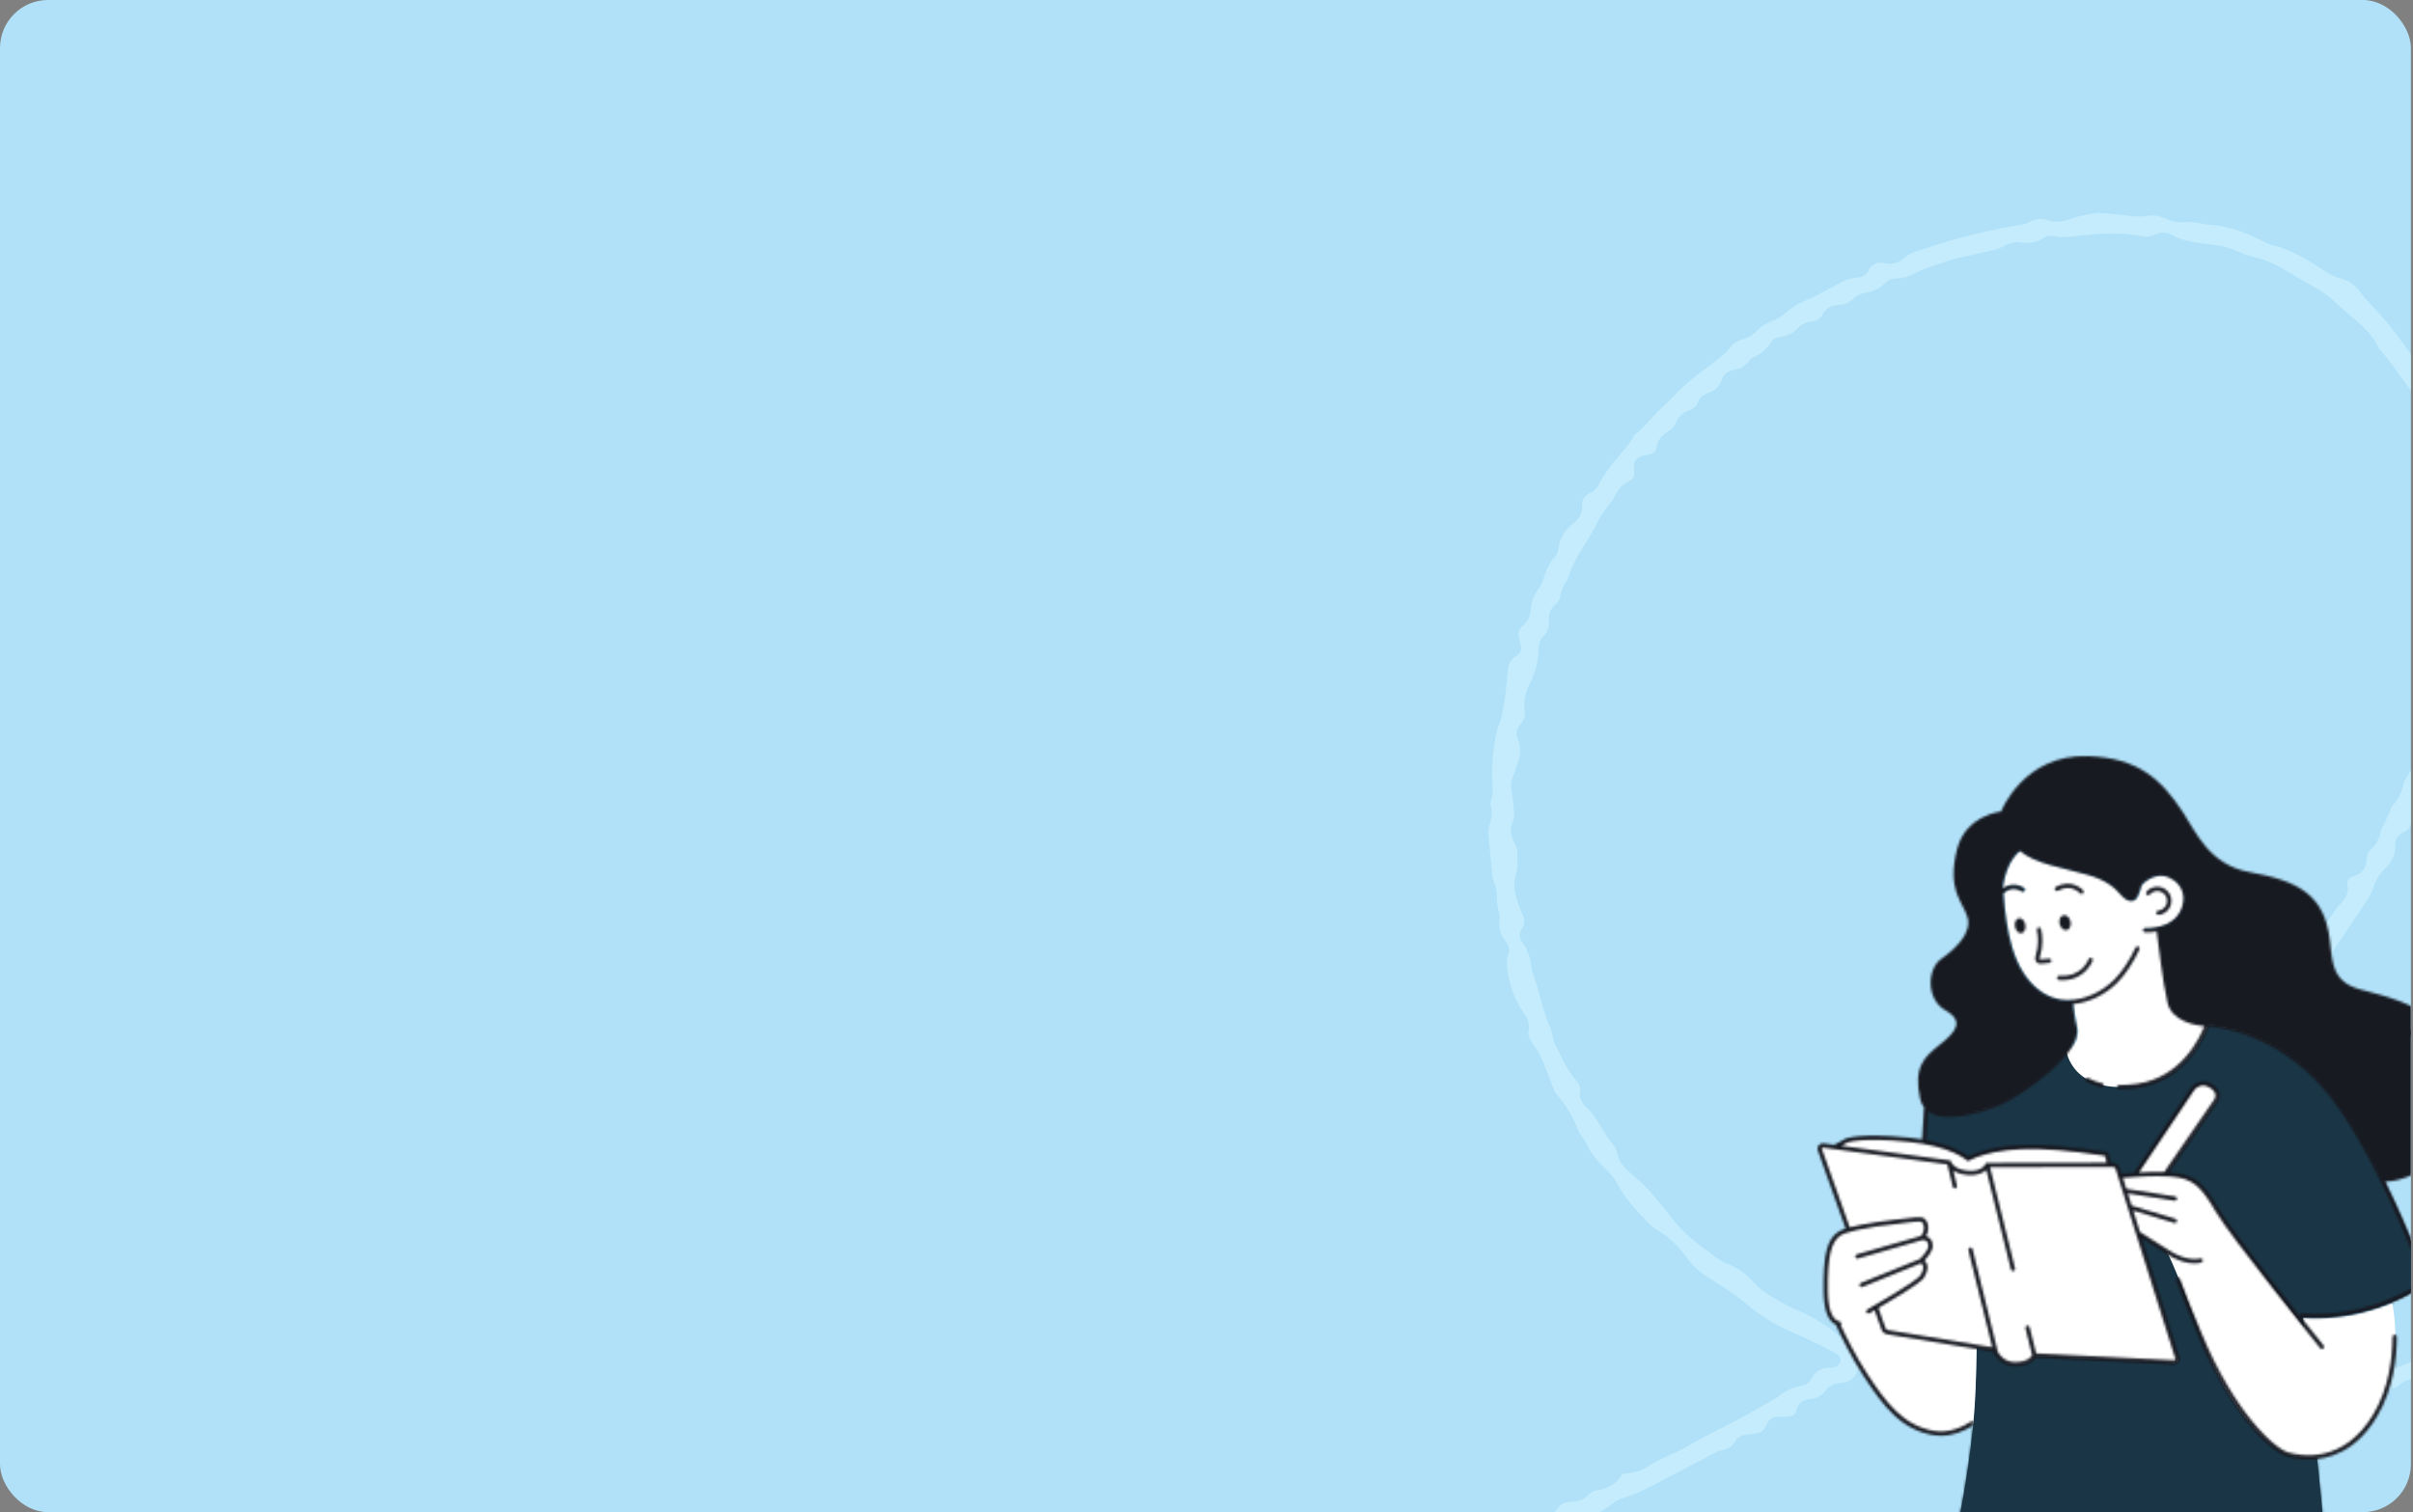 <?xml version="1.0" encoding="UTF-8"?> <svg xmlns="http://www.w3.org/2000/svg" width="1005" height="630" viewBox="0 0 1005 630" fill="none"><rect x="0" y="0" width="1005" height="630" fill="#808080" stroke="none"/> <g clip-path="url(#clip0_2146_3696)"> <rect width="1004.13" height="630" rx="20" fill="#B1E1F8"></rect> <path opacity="0.6" d="M319.196 738.289C322.013 736.229 324.999 735.692 328.098 735.54C331.074 735.406 333.84 734.877 336.166 733.185C337.805 731.972 339.816 731.612 341.885 731.376C347.223 730.748 352.563 730.28 357.413 727.962C358.907 727.253 361.042 727.327 362.86 727.397C364.867 727.465 366.546 727.182 367.876 725.856C369.312 724.434 371.117 723.704 373.316 723.635C379.23 723.48 384.523 721.309 390.037 719.879C392.407 719.276 394.733 718.466 397.12 717.942C399.96 717.321 402.718 716.605 405.083 715.095C407.176 713.786 409.515 713.188 412.082 713.358C415.966 713.62 419.386 712.456 422.787 711.054C424.994 710.129 427.4 709.548 429.748 708.842C430.522 708.617 431.516 708.679 432.129 708.291C436.593 705.498 442.239 705.277 447.122 703.408C448.231 702.972 449.454 702.625 450.69 702.489C453.842 702.141 456.738 701.485 459.185 699.615C460.818 698.376 462.94 698.239 465.075 698.314C468.937 698.473 471.965 697.396 473.628 694.228C474.412 692.718 476.033 692.31 477.795 692.71C481.719 693.607 485.112 692.608 488.399 690.823C490.129 689.89 492.057 689.141 494.04 688.651C499.596 687.268 504.716 684.882 510.456 683.765C513.767 683.126 516.724 681.124 519.807 679.717C523.501 678.057 527.298 676.729 531.591 676.688C534.052 676.66 535.93 675.678 537.107 673.787C538.575 671.478 540.834 670.652 543.895 671.361C547.491 672.201 550.463 671.454 552.491 668.658C553.517 667.245 555.085 666.444 556.904 665.926C560.633 664.875 564.363 663.824 568.045 662.701C569.975 662.112 571.889 661.445 573.76 660.732C575.46 660.098 577.037 659.189 578.788 658.654C581.579 657.8 584.095 656.694 586.179 654.906C587.997 653.345 590.22 652.498 592.731 652.114C599.832 651.003 605.878 647.915 611.757 644.638C613.537 643.644 615.242 642.742 617.336 642.476C620.318 642.074 622.873 641.149 624.679 638.949C625.959 637.39 627.898 636.693 630.042 636.66C633.347 636.583 636.132 635.703 638.267 633.559C639.541 632.268 641.251 631.686 643.153 631.556C645.648 631.389 647.453 630.365 648.611 628.531C649.819 626.636 651.761 625.805 654.211 625.725C657.285 625.603 659.772 624.661 661.771 622.619C662.526 621.862 663.722 621.091 664.83 620.949C669.962 620.245 673.59 617.98 675.733 614.098C677.571 613.817 679.253 613.694 680.812 613.295C682.372 612.897 684.085 612.475 685.294 611.622C690.759 607.74 697.538 605.716 703.291 602.298C709.212 598.774 715.463 595.761 721.651 592.597C727.326 589.699 732.698 586.42 738.2 583.307C738.875 582.91 739.705 582.65 740.259 582.137C743.086 579.674 746.359 577.971 750.361 577.307C752.316 576.981 753.701 575.915 754.474 574.353C756.031 571.282 758.667 569.703 762.696 569.756C763.459 569.773 764.344 569.478 765.03 569.132C766.974 568.167 767.186 565.462 765.114 564.201C762.095 562.364 758.825 560.832 755.612 559.264C752.398 557.697 749.128 556.165 745.82 554.746C738.568 551.603 732.264 547.568 726.518 542.591C721.779 538.477 715.989 535.218 710.583 531.687C707.573 529.741 705.126 527.469 703.147 524.724C699.65 519.912 695.608 515.504 689.951 512.279C689.089 511.796 688.271 511.226 687.62 510.55C682.654 505.374 677.404 500.349 674.187 494.185C672.804 491.563 671.078 489.26 668.822 487.146C665.46 483.997 662.616 480.609 660.806 476.582C659.914 474.634 658.107 472.985 657.338 471.018C655.176 465.494 652.328 460.316 648.077 455.673C647.582 455.134 647.396 454.413 647.124 453.733C645.342 449.248 643.683 444.743 641.753 440.307C640.893 438.353 639.614 436.517 638.316 434.737C637.065 433.031 636.291 431.331 636.677 429.294C637.179 426.759 636.338 424.455 634.823 422.254C630.757 416.406 628.46 410.101 627.747 403.368C627.56 401.605 627.2 399.923 628.032 398.192C629.067 396.083 628.538 394.052 627.095 392.187C625.019 389.43 623.959 386.545 624.575 383.217C624.83 381.895 624.234 380.436 624.032 379.05C623.831 377.664 623.403 376.259 623.458 374.887C623.586 372.382 623.266 369.998 622.287 367.636C621.951 366.805 621.701 365.934 621.61 365.066C621.002 359.118 620.369 353.2 619.889 347.26C619.793 346.071 620.059 344.801 620.439 343.621C621.247 341.038 621.615 338.469 620.892 335.827C620.75 335.314 620.592 334.723 620.779 334.267C622.346 330.499 621.496 326.673 621.434 322.834C621.38 319.18 621.693 315.47 622.182 311.84C622.615 308.54 623.067 305.183 624.296 302.055C626.129 297.312 626.547 292.463 627.185 287.608C627.539 284.827 627.698 282.023 627.991 279.252C628.25 276.914 629.004 274.82 631.442 273.352C633.571 272.065 633.868 270.202 633.242 268.159C633.031 267.47 632.918 266.792 632.707 266.102C632.116 264.081 632.536 262.199 634.248 260.735C636.6 258.719 637.385 256.327 637.592 253.595C637.754 250.951 638.737 248.449 640.26 246.105C641.169 244.736 642.201 243.349 642.637 241.839C643.736 238.25 644.893 234.785 647.736 231.812C648.693 230.81 648.984 229.216 649.197 227.847C649.764 223.991 651.77 220.798 655.05 218.239C657.648 216.185 659.162 213.949 658.882 210.864C658.687 208.622 659.639 206.713 662.076 205.538C664.403 204.435 665.516 202.688 666.543 200.686C667.648 198.459 669.19 196.353 670.713 194.303C673.778 190.146 677.85 186.557 680.233 182.023C680.387 181.706 680.565 181.358 680.864 181.125C684.392 178.394 687.019 174.999 690.029 171.92C692.552 169.37 695.406 167.036 697.748 164.38C702.633 158.822 709.117 154.678 715.014 150.008C716.797 148.587 718.667 147.125 720.011 145.423C721.486 143.594 723.1 142.118 725.587 141.47C728.044 140.828 730.03 139.616 731.594 137.907C731.851 137.627 732.149 137.394 732.405 137.115C734.825 134.527 738.802 133.892 741.672 131.93C744.542 129.969 746.759 127.465 750.241 125.998C755.405 123.819 760.306 121.146 765.218 118.525C767.683 117.186 770.088 115.856 773.125 115.713C775.662 115.593 777.37 114.557 778.3 112.544C779.447 110.07 781.754 109.023 784.757 109.606C788.387 110.308 791.169 109.563 793.591 107.134C794.709 106.001 796.534 105.215 798.219 104.664C804.787 102.538 811.379 100.382 818.092 98.635C824.804 96.888 831.679 95.463 838.547 94.147C840.981 93.695 843.451 93.559 845.59 92.323C847.816 91.048 850.225 90.92 852.73 91.687C856.017 92.709 859.074 92.509 862.344 91.234C865.325 90.084 868.647 89.497 871.872 88.897C873.453 88.602 875.16 88.742 876.8 88.866C879.695 89.092 882.576 89.401 885.438 89.765C888.531 90.175 891.565 90.46 894.704 89.901C897.204 89.465 899.64 90.055 901.913 91.071C904.743 92.323 907.68 92.89 910.918 92.503C912.308 92.344 913.797 92.651 915.233 92.859C916.664 93.042 918.053 93.471 919.492 93.545C927.36 93.948 934.326 96.492 941.012 99.801C942.782 100.68 944.604 101.658 946.541 102.137C954.065 104.035 960.327 107.73 966.431 111.716C968.893 113.318 971.21 115.129 974.302 115.833C978.129 116.718 980.911 118.779 982.926 121.546C985.878 125.585 989.777 129.026 992.972 132.868C998.927 140.004 1004.13 147.629 1009.58 155.056C1010.21 155.949 1010.72 156.968 1010.96 157.972C1011.7 160.961 1013.44 163.501 1015.52 165.964C1016.46 167.103 1017.36 168.356 1017.83 169.673C1019.56 174.514 1022.47 179.069 1022.82 184.255C1022.91 185.603 1023.37 187.137 1024.24 188.234C1027.58 192.456 1027.96 197.342 1027.29 201.934C1026.43 207.947 1028.08 213.442 1029.93 218.986C1030.83 221.709 1031.19 224.005 1029.28 226.436C1028.03 228.016 1028.2 229.835 1029.18 231.475C1031.75 235.788 1031.11 240.349 1030.79 244.889C1030.72 245.755 1030.64 246.729 1030.16 247.444C1027.99 250.717 1028.22 254.182 1028.66 257.698C1028.82 258.902 1028.74 260.144 1028.87 261.38C1029.11 263.349 1028.74 265.195 1027.43 266.919C1025.76 269.126 1025.53 271.486 1026.72 273.95C1027.12 274.746 1027.3 275.626 1027.55 276.471C1027.92 277.751 1027.71 278.986 1026.61 279.928C1022.47 283.475 1022.12 288.046 1021.53 292.571C1021.07 296.037 1020.75 299.561 1019.96 302.969C1019.48 304.994 1018.38 306.953 1017.22 308.761C1015.13 312.046 1013.44 315.352 1013.54 319.213C1013.59 321.53 1012.92 323.743 1010.61 325.353C1008.68 326.69 1008.13 328.565 1008.24 330.553C1008.34 332.917 1007.66 335.053 1006.01 336.962C1004.77 338.407 1004.15 340.105 1004.19 341.917C1004.23 344.023 1003.45 345.692 1001.16 346.709C998.452 347.925 997.491 349.943 997.603 352.385C997.765 356.102 996.096 359.244 993.295 361.971C991.068 364.129 989.536 366.581 988.603 369.316C987.384 373.084 985.058 376.406 982.768 379.75C979.254 384.911 975.812 390.114 972.328 395.27C971.703 396.195 971.145 397.135 970.334 397.927C968.363 399.805 966.907 401.872 966.601 404.431C966.384 406.229 965.219 407.289 963.2 407.757C960.089 408.446 958.837 410.428 958.758 412.873C958.685 415.931 957.062 417.809 953.695 418.778C951.225 419.503 949.989 420.975 950.21 423.186C950.562 426.607 949.208 429.006 945.042 429.936C943.079 430.37 942.092 431.67 941.168 433.121C939.665 435.408 937.877 437.552 936.265 439.777C935.189 441.251 934.051 442.734 933.217 444.305C931.916 446.803 930.149 448.89 927.132 450.019C924.085 451.153 922.286 453.245 920.799 455.61C919.742 457.322 918.752 459.051 917.591 460.725C915.555 463.628 912.846 466.047 909.717 468.129C904.952 471.289 900.632 474.755 898.09 479.581C896.689 482.2 894.259 484.148 891.225 485.494C887.063 487.332 884.112 489.948 881.624 493.402C878.531 497.723 874.308 501.496 868.804 503.86C865.907 505.104 863.769 506.794 862.341 509.284C861.559 510.66 860.166 511.835 858.884 512.94C856.855 514.693 854.748 516.378 852.521 517.947C850.953 519.042 849.22 520.109 847.378 520.818C844.835 521.794 842.809 523.119 841.384 525.181C838.018 529.999 833.052 533.404 827.18 535.824C824.303 537.012 821.856 538.588 820.08 540.784C816.865 544.83 812.966 548.045 807.409 549.723C806.07 550.114 804.849 550.915 803.787 551.719C798.654 555.524 793.568 559.401 788.488 563.304C788.078 563.607 787.986 564.21 787.634 564.932C788.602 565.318 789.484 565.745 790.4 566.033C792.515 566.752 794.63 567.471 796.785 568.078C798.738 568.635 800.736 569.399 802.727 569.389C806.049 569.39 808.801 570.279 811.361 571.893C814.257 573.749 817.516 574.641 821.09 575.084C826.808 575.788 832.417 577.016 838.302 577.026C841.087 577.029 843.989 578.029 846.625 578.963C850.393 580.312 853.998 581.044 858.067 579.808C859.284 579.435 860.971 579.632 862.232 580.054C865.201 581.07 868.199 581.334 871.365 581.198C873.431 581.096 875.499 581.449 877.562 581.481C881.274 581.529 885.038 581.676 888.738 581.378C891.693 581.141 894.513 581.164 897.33 581.91C900.814 582.821 904.225 582.942 907.637 581.592C908.542 581.24 909.709 580.928 910.653 581.051C915.861 581.886 920.961 580.439 926.139 580.691C928.567 580.801 931.087 580.309 933.485 579.836C937.367 579.056 941.229 578.333 945.168 579.148C948.609 579.852 951.263 579.099 953.504 576.859C954.028 576.351 954.811 576.018 955.839 575.353C957.595 575.726 959.572 576.093 961.514 576.598C964.259 577.301 966.851 577.146 969.244 575.765C974.025 572.976 979.347 571.976 985.086 571.741C991.509 571.455 997.861 570.539 1003.53 567.614C1006.41 566.132 1009.61 565.43 1013.01 565.338C1016.18 565.254 1019.16 564.8 1021.52 562.701C1023.04 561.348 1025.11 560.978 1027.24 561.053C1030.23 561.13 1032.9 560.429 1035.5 559.124C1037.01 558.358 1039 558.054 1040.82 557.964C1043.51 557.82 1045.63 557.095 1047.15 555.179C1048.54 553.416 1050.53 552.658 1052.99 552.763C1057.8 552.937 1061.88 551.432 1065.63 549.015C1068.3 547.271 1071.39 546.345 1074.59 545.482C1077.94 544.596 1081.34 543.622 1084.34 542.147C1091.35 538.672 1098.59 535.669 1105.96 532.859C1107.1 532.418 1108.18 531.878 1109.15 531.248C1111.35 529.843 1113.7 528.817 1116.5 528.629C1118.56 528.476 1120.02 527.611 1120.71 525.955C1121.78 523.413 1124.13 522.599 1127.03 522.531C1130.49 522.43 1132.95 521.252 1134.21 518.387C1135.13 516.322 1136.88 515.333 1139.55 515.726C1139.75 515.75 1139.97 515.769 1140.17 515.793C1143.72 516.132 1146.34 515.064 1147.49 512.136C1148.28 510.09 1149.98 509.136 1152.2 508.289C1154.63 507.383 1156.8 506.008 1159.12 504.879C1160.9 503.993 1162.61 502.983 1164.5 502.347C1168.1 501.155 1171.13 499.49 1172.81 496.4C1173.71 494.712 1175.36 493.685 1177.29 492.936C1178.43 492.495 1179.52 491.981 1180.63 491.544C1186.22 489.434 1190.9 486.34 1194.87 482.419C1198.4 478.94 1202.33 475.855 1207.43 474.005C1210.95 472.719 1213.66 470.569 1215.65 467.778C1218.07 464.416 1221.25 461.979 1225.36 459.933C1230.48 457.388 1235.17 453.999 1237.99 449.317C1239.37 447.022 1241.34 445.438 1244.15 444.394C1245.8 443.796 1247.27 442.689 1248.62 441.627C1250.73 439.967 1252.79 438.209 1254.68 436.371C1256.01 435.071 1257.25 433.626 1258.15 432.072C1259.37 429.934 1261.09 428.336 1263.48 427.089C1269.06 424.178 1273.62 420.515 1275.97 415.103C1276.5 413.873 1277.9 412.858 1279.09 411.928C1280.77 410.628 1282.74 409.606 1284.38 408.26C1286.61 406.422 1289.21 404.688 1290.6 402.445C1294.28 396.43 1300.04 391.887 1305.14 386.86C1307.83 384.203 1310.51 381.496 1312.87 378.649C1314.16 377.116 1314.85 375.192 1315.61 373.393C1316.35 371.568 1317.66 370.567 1319.88 370.014C1324.41 368.867 1324.69 368.397 1324.94 364.536C1325.01 363.511 1325.07 362.459 1325.13 361.113C1326.55 360.522 1327.95 359.827 1329.43 359.334C1331.82 358.541 1333.06 357.095 1333.48 355.053C1333.62 354.364 1333.72 353.68 1333.85 352.964C1334.18 351.071 1335.3 349.67 1337.56 349.138C1340.34 348.526 1341.74 347.109 1341.85 344.634C1341.96 342.185 1343.45 340.299 1345.86 338.996C1348.27 337.692 1349.44 335.75 1350.59 333.622C1353.05 328.97 1355.81 324.458 1360.19 320.822C1360.78 320.331 1361.33 319.793 1361.74 319.196C1364.5 315.086 1367.19 310.959 1369.92 306.828C1370.73 305.608 1371.29 304.213 1372.33 303.172C1375.17 300.332 1377.85 297.464 1378.75 293.717C1382.4 290.086 1384.38 285.561 1387.62 281.804C1389.93 279.152 1391.82 276.726 1392.03 273.407C1392.13 271.68 1393.43 270.519 1395.17 269.746C1397.53 268.664 1399 267.103 1399.1 264.788C1399.21 262.902 1400.32 261.474 1401.94 260.292C1403.93 258.812 1404.86 256.933 1404.92 254.705C1405 252.287 1406.03 250.286 1408.52 248.916C1410.75 247.667 1411.73 245.752 1412.06 243.591C1412.37 241.619 1413.55 240.049 1414.81 238.412C1418.65 233.442 1422.55 228.437 1423.79 222.394C1424.29 219.884 1425.59 217.789 1427.88 216.076C1428.81 215.399 1429.63 214.525 1430.17 213.615C1432.12 210.323 1434.11 207.052 1435.72 203.652C1437.58 199.76 1439.16 195.776 1440.61 191.759C1441.27 189.974 1442.17 188.528 1444.22 187.76C1447.24 186.657 1447.94 184.625 1447.34 182.123C1446.59 179.031 1447.69 176.644 1450.82 174.883C1452.46 173.964 1453.13 172.499 1453.51 170.89C1454.95 165.031 1457.26 159.439 1461.21 154.372C1462.1 153.22 1462.63 151.856 1463.17 150.544C1464.86 146.598 1466.37 142.571 1468.23 138.679C1469.05 136.922 1470.27 135.213 1471.7 133.765C1473.76 131.687 1474.4 129.505 1473.75 126.93C1473.57 126.236 1473.43 125.563 1473.31 124.859C1473.03 123.111 1473.75 121.771 1475.63 120.949C1476.18 120.705 1476.78 120.56 1477.37 120.337C1479.51 119.529 1480.58 118.029 1480.39 116.133C1480.08 113.027 1481.4 110.339 1482.83 107.555C1486.47 100.477 1489.88 93.353 1491.47 85.68C1491.75 84.22 1492.82 82.694 1494.04 81.599C1497.67 78.291 1498.97 74.35 1498.83 69.988C1498.73 67.572 1499.86 65.768 1501.25 63.711C1504.22 59.382 1506.46 54.629 1507.3 49.664C1507.76 46.813 1508.06 44.227 1510.52 41.98C1512.59 40.114 1513 37.567 1513.26 35.12C1513.66 31.21 1514.58 27.515 1517.5 24.316C1518.35 23.385 1518.54 22.072 1518.99 20.908C1519.7 19.088 1520.46 17.289 1521.01 15.414C1521.56 13.566 1522.07 11.67 1522.2 9.778C1522.34 7.619 1522.84 5.645 1524.25 3.8C1525.13 2.622 1525.77 1.295 1526.65 0.118C1528.88 -2.788 1530.06 -5.855 1528.93 -9.345C1528.23 -11.59 1528.95 -13.57 1531.11 -14.997C1533.72 -16.705 1534.33 -18.857 1534.15 -21.501C1534.03 -23.221 1534.31 -25.028 1534.97 -26.679C1537 -31.827 1539.26 -36.904 1541.4 -41.989C1541.76 -42.819 1542.16 -43.628 1542.33 -44.482C1543.24 -48.791 1544.22 -53.058 1544.88 -57.407C1545.17 -59.296 1545.87 -60.74 1547.73 -61.8C1549.71 -62.904 1550.28 -64.515 1549.79 -66.39C1548.98 -69.287 1549.62 -71.898 1551.28 -74.503C1552.04 -75.688 1552.13 -77.172 1552.5 -78.539C1553.22 -81.082 1553.87 -83.667 1554.69 -86.197C1556.13 -90.586 1557.86 -94.913 1559.13 -99.305C1559.71 -101.318 1559.7 -103.454 1559.7 -105.539C1559.69 -107.195 1560 -108.686 1561.39 -109.887C1563.56 -111.742 1564.18 -114.028 1564.29 -116.585C1564.57 -121.518 1566.22 -126.208 1568.34 -130.808C1569.16 -132.591 1569.87 -134.437 1570.26 -136.314C1570.92 -139.595 1571.09 -142.936 1571.75 -146.217C1572.56 -150.378 1573.84 -154.449 1576.83 -157.926C1578.42 -159.8 1578.84 -161.708 1578.22 -163.884C1577.97 -164.729 1577.75 -165.605 1577.54 -166.454C1577.06 -168.252 1577.13 -170 1578.56 -171.448C1580.53 -173.46 1580.89 -175.786 1581.31 -178.256C1581.95 -182.044 1583.16 -185.729 1584.18 -189.681C1585.88 -189.7 1587.29 -189.781 1588.69 -189.728C1590.07 -189.671 1591.46 -189.51 1593.17 -189.369C1593.17 -186.108 1593.13 -183.163 1591.07 -180.549C1589.5 -178.571 1588.86 -176.389 1589.42 -174.043C1590.09 -171.205 1589.27 -168.834 1586.81 -166.881C1585.1 -165.551 1584.58 -164.001 1585.24 -162.123C1586.26 -159.099 1585.42 -156.218 1584.26 -153.368C1581.69 -147.067 1580.44 -140.488 1578.79 -134.008C1578.5 -132.841 1578.01 -131.564 1577.16 -130.685C1574.67 -128.087 1574.39 -125.29 1575.57 -122.264C1576.53 -119.87 1575.81 -117.916 1574.02 -115.906C1572.82 -114.573 1571.92 -112.859 1571.49 -111.189C1570.18 -106.231 1569.16 -101.237 1568.01 -96.25C1567.7 -94.893 1567.57 -93.404 1566.78 -92.24C1564.56 -88.988 1563.7 -85.354 1562.49 -81.829C1561.81 -79.853 1561.61 -77.684 1561.67 -75.609C1561.74 -73.348 1561.2 -71.448 1559 -70.043C1556.72 -68.598 1556.28 -66.66 1556.92 -64.405C1557.57 -62.099 1557.05 -59.935 1556.13 -57.71C1554.69 -54.256 1553.57 -50.77 1551.5 -47.433C1549.92 -44.894 1549.62 -41.721 1549.11 -38.782C1548.66 -36.174 1548.26 -33.575 1546.74 -31.23C1546.65 -31.082 1546.53 -30.903 1546.5 -30.739C1545.73 -26.799 1545.06 -22.847 1541.92 -19.589C1541.56 -19.213 1541.57 -18.599 1541.49 -18.079C1540.58 -12.139 1538.03 -6.618 1536.02 -0.912C1534.18 4.26 1532.77 9.501 1530 14.415C1529.41 15.495 1529.33 16.788 1529.19 18.014C1528.82 21.037 1528.03 23.831 1525.6 26.259C1524.04 27.808 1523.7 29.784 1524.37 31.74C1525.29 34.406 1524.88 36.474 1521.72 37.972C1520.63 38.486 1519.93 39.822 1519.38 40.922C1518.91 41.849 1518.8 42.962 1518.67 43.997C1517.96 50.734 1514.54 56.763 1512.03 63.054C1511.81 63.541 1511.58 64.058 1511.23 64.486C1508.25 68.015 1506.69 71.834 1506.75 76.262C1506.77 77.836 1505.47 79.559 1504.38 81.008C1502.66 83.302 1501.49 85.673 1501.63 88.404C1501.72 90.449 1500.99 92.192 1499.27 93.63C1499.14 93.757 1498.98 93.888 1498.85 94.041C1498.28 94.77 1497.18 95.526 1497.23 96.213C1497.67 101.091 1491.59 104.024 1492.19 108.904C1492.47 111.08 1491.69 113.044 1489.86 114.687C1489.3 115.199 1488.76 115.789 1488.49 116.42C1486.38 121.34 1484.33 126.276 1482.29 131.212C1481.81 132.355 1481.54 133.626 1480.85 134.667C1476.51 141.291 1473.73 148.45 1470.56 155.484C1470.19 156.288 1469.7 157.085 1469.13 157.814C1467.46 159.939 1466.55 162.19 1466.95 164.776C1467.25 166.788 1466.25 168.17 1463.99 168.862C1461.77 169.575 1460.78 171.01 1460.75 172.939C1460.72 175.884 1459.51 178.393 1456.98 180.464C1455.55 181.618 1455.19 183.144 1454.96 184.756C1454.2 189.924 1451.43 194.436 1447.88 198.534C1446.13 200.565 1444.49 202.5 1443.94 204.962C1442.66 210.798 1439.2 215.79 1435.6 220.671C1433.71 223.257 1432.04 225.784 1431.88 228.883C1431.76 230.96 1430.74 232.559 1428.37 233.456C1425.38 234.58 1424.11 236.618 1424.29 239.371C1424.48 242.336 1423.23 244.798 1420.89 247.026C1419.27 248.584 1418.06 250.48 1416.59 252.175C1415.32 253.625 1414.4 255.128 1414.22 256.946C1414.02 258.955 1413.04 260.601 1411.1 261.86C1409.01 263.195 1407.99 265.062 1407.73 267.266C1407.47 269.444 1406.18 271.245 1404.28 272.712C1401.92 274.542 1400.46 276.743 1399.56 279.366C1398.24 283.096 1396.16 286.515 1392.87 289.342C1391.89 290.214 1391.1 291.27 1390.42 292.363C1387.21 297.451 1384.07 302.608 1380.86 307.696C1380.17 308.764 1379.31 309.803 1378.37 310.722C1375.75 313.26 1373.62 315.992 1372.38 319.228C1371.89 320.48 1370.87 321.81 1369.62 322.59C1366.49 324.538 1364.91 326.891 1365.3 330.226C1365.38 330.882 1364.96 331.561 1364.79 332.121C1364.33 332.46 1364.06 332.822 1363.72 332.873C1359.7 333.594 1356.89 335.119 1356.89 339.102C1356.89 341.16 1355.21 342.646 1352.99 343.493C1350.27 344.549 1348.82 346.188 1348.92 348.846C1349.02 351.717 1347.29 353.8 1344.53 355.397C1340.11 357.943 1337.27 361.557 1335.11 365.63C1332.33 370.813 1328.45 375.333 1323.09 378.799C1320.7 380.34 1318.98 382.232 1317.87 384.568C1317.41 385.546 1316.89 386.508 1316.4 387.465C1314.77 390.788 1312.3 393.571 1308.66 395.49C1304.62 397.604 1301.77 400.391 1300.18 404.215C1298.71 407.809 1295.5 410.411 1291.83 412.494C1289.01 414.101 1286.92 416.132 1285.09 418.549C1281.73 422.964 1278.02 427.193 1272.99 430.447C1271.68 431.288 1270.7 432.454 1269.6 433.505C1268.62 434.403 1267.85 435.536 1266.7 436.22C1263.72 437.984 1261.5 440.168 1260.02 443.013C1259.15 444.697 1257.44 445.758 1255.52 446.507C1252.97 447.484 1251.13 449.049 1249.5 450.927C1248.41 452.19 1246.99 453.235 1245.68 454.345C1244.37 455.454 1242.98 456.521 1241.67 457.63C1239.34 459.59 1237.22 461.812 1234.6 463.494C1227.83 467.897 1222.02 473.14 1215.84 478.094C1213.84 479.683 1211.95 481.201 1209.29 481.928C1206.59 482.634 1204.68 484.183 1203.17 486.176C1200.2 490.185 1195.8 492.809 1190.88 494.79C1187.61 496.091 1185.06 497.924 1182.52 500.076C1177.57 504.307 1172.22 508.278 1165.37 510.286C1162.52 511.123 1160.16 512.366 1158.54 514.564C1158 515.288 1157.27 516.04 1156.41 516.466C1151.4 518.889 1147.18 522.393 1141.45 523.83C1136.34 525.118 1132.45 528.198 1128.92 531.357C1126.37 533.644 1123.84 534.858 1120.21 534.29C1117.07 533.782 1114.94 534.775 1113.83 537.27C1112.74 539.735 1110.6 540.811 1107.61 540.893C1104.75 540.982 1102.43 541.951 1100.66 543.879C1099.45 545.186 1097.69 545.669 1095.9 546.183C1092.35 547.18 1088.63 547.962 1085.46 549.569C1080.69 551.981 1076.11 554.499 1070.47 555.385C1068.54 555.68 1066.84 557.01 1065.02 557.848C1062.28 559.095 1059.49 560.217 1056.28 560.466C1053.73 560.669 1051.47 561.495 1049.44 562.794C1047.41 564.093 1045.1 564.847 1042.54 564.997C1040.42 565.108 1038.44 565.624 1036.84 566.858C1035.04 568.228 1032.95 568.814 1030.58 568.829C1025.36 568.824 1020.94 570.916 1016.71 573.032C1014.05 574.373 1011.69 575.296 1008.6 574.752C1005.15 574.13 1002 574.664 999.449 576.925C997.698 578.502 995.404 578.719 993.118 578.533C989.485 578.26 986.16 578.981 982.895 580.282C981.232 580.937 979.375 581.274 977.565 581.684C974.755 582.3 971.945 582.917 969.107 583.404C966.882 583.797 964.618 584.009 962.365 584.273C960.945 584.436 959.386 584.247 958.052 584.664C955.033 585.633 951.967 585.647 948.858 585.454C946.516 585.303 944.339 585.476 942.464 586.911C940.967 588.049 939.135 588.061 937.183 587.958C935.354 587.837 933.403 587.734 931.648 588.109C925.691 589.393 919.767 589.202 913.754 588.597C911.944 588.419 910.015 588.419 908.207 588.695C904.342 589.259 900.474 589.957 896.653 590.727C894.322 591.217 892.123 590.992 889.972 590.251C887.214 589.336 884.411 589.096 881.45 589.601C876.872 590.381 872.372 589.304 867.912 588.568C863.842 587.88 859.845 587.234 855.616 587.426C851.918 587.59 848.227 586.897 844.462 587.339C842.95 587.516 841.27 586.757 839.677 586.412C837.089 585.845 834.517 585.062 831.892 584.768C825.278 584.014 818.741 583.328 812.898 580.265C811.582 579.584 809.714 579.281 808.15 579.359C805.092 579.559 802.471 578.837 799.821 577.691C795.219 575.694 790.491 573.851 785.938 571.793C782.474 570.237 778.721 570.436 774.787 569.941C774.126 570.844 773.382 571.652 772.916 572.579C771.794 574.728 769.874 575.957 767.19 576.126C764.041 576.34 761.687 577.314 760.077 579.698C758.909 581.481 756.805 582.443 754.497 582.743C751.013 583.168 748.751 584.422 748.193 587.581C747.879 589.367 746.322 590.219 744.178 590.253C743.139 590.277 742.095 590.277 741.076 590.245C738.716 590.151 737.108 591.065 736.123 592.819C735.844 593.29 735.601 593.781 735.389 594.268C734.507 596.354 732.643 597.253 730.142 597.395C729.299 597.443 728.497 597.539 727.664 597.639C725.514 597.941 723.634 598.763 722.736 600.477C721.608 602.601 719.794 603.733 717.14 604.192C716.166 604.367 715.185 604.811 714.333 605.262C706.562 609.309 698.829 613.377 691.089 617.419C686.339 619.909 681.631 622.445 676.241 624.017C674.367 624.571 672.542 625.651 671.087 626.836C667.818 629.446 664.121 631.241 659.727 631.992C656.981 632.465 654.616 633.387 652.835 635.263C650.797 637.419 648.234 638.746 644.926 638.957C642.272 639.122 640.239 640.261 638.572 641.932C637.161 643.324 635.42 644.205 633.242 644.377C630.661 644.584 628.538 645.603 626.502 646.876C625.028 647.823 623.278 648.518 621.846 649.512C618.678 651.706 615.354 653.176 611.059 652.763C608.542 652.533 606.6 653.658 605.551 655.556C604.164 658.093 601.796 659.15 598.625 659.26C595.863 659.361 593.467 660.288 591.108 661.53C585.277 664.586 579.276 667.294 572.534 668.751C569.994 669.299 567.551 670.447 565.236 671.603C558.981 674.75 552.647 677.669 545.398 678.829C543.805 679.073 542.365 679.881 540.844 680.46C539.145 681.094 537.523 682.09 535.746 682.362C532.653 682.834 530.346 683.881 528.948 686.367C528.256 687.569 526.788 687.953 525.257 687.893C524.013 687.842 522.791 687.601 521.571 687.52C519.199 687.375 516.955 687.824 515.405 689.451C513.568 691.362 511.189 692.073 508.438 692.52C506.023 692.915 503.687 693.673 501.391 694.478C496.796 696.062 492.233 697.802 487.648 699.437C486.325 699.907 484.946 700.411 483.548 700.678C477.221 701.858 471.2 703.58 465.8 706.73C463.549 708.036 460.834 708.504 458.05 708.208C454.712 707.836 451.897 708.426 449.942 710.97C448.854 712.392 447.113 712.979 445.117 712.963C442.327 712.935 439.91 713.758 437.497 714.902C435.943 715.621 433.974 716.028 432.172 716.036C428.881 716.031 426.024 716.574 423.725 718.689C422.192 720.1 420.098 720.366 418.009 720.364C413.271 720.393 409.09 721.7 405.201 723.924C402.442 725.522 399.289 726.458 395.954 726.833C393.486 727.13 391.044 727.69 388.574 727.827C383.849 728.067 379.624 729.461 375.915 731.792C372.485 733.946 368.957 734.752 364.829 733.645C362.11 732.911 359.94 733.563 358.501 735.708C356.972 738.026 354.602 738.629 351.621 738.148C350.41 737.959 349.074 737.923 347.921 738.152C343.008 739.143 338.028 738.781 333.072 738.683C328.687 738.444 323.926 738.369 319.196 738.289ZM777.136 559.772C779.399 557.636 781.957 555.989 785.349 555.284C786.803 554.981 788.099 553.795 789.183 552.8C793.08 549.131 797.549 546.07 802.681 543.736C804.525 542.893 806.369 542.05 807.423 540.472C808.718 538.537 810.601 537.287 813.125 536.661C815.734 535.995 817.259 534.399 818.178 532.334C818.39 531.847 818.56 531.314 818.809 530.848C819.554 529.451 820.805 528.645 822.651 528.55C823.684 528.5 824.739 528.552 825.761 528.45C827.78 528.275 829.234 527.385 829.991 525.745C830.292 525.085 830.557 524.403 830.664 523.718C830.947 521.937 832.174 520.868 834.162 520.404C837.451 519.661 839.447 517.752 840.778 515.25C841.702 513.506 843.148 512.429 845.454 512.264C849.502 511.967 851.893 510.131 852.658 506.754C853.078 504.872 854.363 503.633 856.491 502.934C859.301 502.024 861.575 500.527 862.842 498.168C863.874 496.193 865.666 495.251 868.091 494.908C871.41 494.454 873.2 492.764 873.312 489.887C873.407 487.226 875.124 485.788 878.07 485.07C880.778 484.416 882.89 483.051 884.092 480.836C884.977 479.204 886.385 477.947 888.165 476.953C889.179 476.371 890.408 475.755 890.951 474.897C892.985 471.539 896.268 469.14 899.095 466.383C900.717 464.799 902.314 463.245 904.237 461.882C905.775 460.792 907.108 459.332 908.02 457.83C909.097 456.061 910.249 454.496 912.388 453.554C914.731 452.528 916.275 450.875 916.829 448.733C917.47 446.256 918.984 444.608 922.041 444.114C924.976 443.639 926.401 442.165 926.12 439.669C925.828 436.827 927.081 434.845 930.401 434.097C933.69 433.354 935.159 431.499 935.536 428.822C935.76 427.211 936.224 425.536 937.874 424.669C941.223 422.875 943.147 420.336 944.495 417.323C944.866 416.545 945.711 415.908 946.319 415.2C948.017 413.23 949.709 411.235 951.443 409.286C955.901 404.248 958.031 397.935 963.521 393.435C963.819 393.202 963.998 392.854 964.188 392.558C966.492 388.838 968.724 385.076 971.095 381.372C972.063 379.835 973.092 378.287 974.422 376.962C976.825 374.59 978.412 372.102 977.714 368.841C977.349 367.133 978.022 365.693 980.166 365.072C984.032 363.92 985.508 361.503 985.654 358.193C985.714 356.847 986.009 355.118 987.034 354.293C989.883 351.934 991.153 349.147 991.663 345.915C991.832 344.927 992.682 344.022 993.137 343.044C993.899 341.43 994.631 339.822 995.326 338.192C995.686 337.362 995.721 336.341 996.32 335.741C999.11 332.963 1000.45 329.739 1001.15 326.236C1001.35 325.244 1002.02 324.259 1002.66 323.36C1004.81 320.252 1006.03 316.964 1005.73 313.348C1005.55 311.317 1006.29 309.575 1007.74 307.962C1009.43 306.1 1010.15 303.96 1010.54 301.655C1011.31 296.993 1013.76 292.609 1014.07 287.857C1014.1 287.533 1014.31 287.18 1014.5 286.884C1016.23 284.347 1016.37 281.573 1016.56 278.764C1016.82 274.233 1016.95 269.643 1019.4 265.42C1019.99 264.367 1019.96 263.035 1020.15 261.831C1020.44 259.942 1020.66 258.036 1020.89 256.131C1021.01 255.096 1021.47 253.983 1021.2 253.009C1019.85 248.324 1020.76 243.561 1020.68 238.869C1020.59 234.9 1021.56 230.902 1020.93 226.883C1020.85 226.386 1021.08 225.843 1021.19 225.319C1022.19 220.221 1020.05 215.255 1020.42 210.174C1020.5 209.2 1019.53 208.225 1019.22 207.23C1018.73 205.54 1018.01 203.806 1018.09 202.11C1018.31 198.842 1017.4 195.881 1015.91 192.928C1014.76 190.67 1013.06 188.337 1013.04 186.041C1013.01 181.155 1011.44 176.745 1008.94 172.475C1008.68 172.006 1008.6 171.458 1008.52 170.936C1008.11 167.684 1006.06 165.083 1003.98 162.434C999.635 156.923 996.054 150.974 991.224 145.698C990.729 145.159 990.427 144.483 990.099 143.838C988.046 139.715 984.737 136.371 981.007 133.279C978.045 130.818 975.195 128.286 972.369 125.724C969.813 123.388 967.118 121.287 963.932 119.555C959.895 117.392 955.989 115.102 952.133 112.75C948.035 110.302 943.794 108.224 938.854 107.161C936.465 106.643 934.153 105.74 932.013 104.757C928.857 103.315 925.604 102.448 922.06 102.001C915.922 101.254 909.705 100.733 904.233 97.774C902.229 96.69 899.924 96.561 897.721 97.646C896.066 98.487 894.347 98.883 892.391 98.46C883.133 96.586 873.841 97.364 864.593 98.348C861.901 98.626 859.297 99.024 856.591 98.501C854.743 98.142 852.736 98.075 851.187 99.113C848.18 101.176 844.811 101.397 841.175 100.963C838.806 100.683 836.728 101.321 834.725 102.456C833.371 103.224 831.825 103.834 830.26 104.207C825.294 105.393 820.265 106.429 815.277 107.511C814.675 107.656 814.079 107.828 813.52 108.02C810.445 109.024 807.333 110.007 804.275 111.089C802.189 111.836 800.03 112.539 798.133 113.578C795.611 114.952 793.027 115.881 790.045 115.989C788.096 116.046 786.374 116.576 785.142 117.914C783.146 120.117 780.422 121.281 777.294 121.892C775.197 122.293 773.356 123.002 771.982 124.414C770.451 125.985 768.496 126.898 766.082 127C762.885 127.14 760.57 128.296 759.244 130.824C758.346 132.538 756.849 133.675 754.56 133.918C751.929 134.186 749.979 135.42 748.348 137.112C746.717 138.805 744.678 139.918 742.088 140.233C740.392 140.439 738.726 140.934 737.898 142.236C736.076 145.107 733.724 147.418 730.205 148.864C729.361 149.207 728.726 150.079 728.154 150.808C726.804 152.484 725.046 153.581 722.662 153.972C719.758 154.443 717.754 155.871 717.078 158.327C716.342 160.952 714.45 162.604 711.6 163.627C709.397 164.418 707.817 165.755 707.096 167.71C706.493 169.325 705.23 170.374 703.378 171.031C700.732 171.969 699.126 173.631 698.098 175.927C697.546 177.187 696.684 178.629 695.441 179.326C692.276 181.093 690.316 183.317 689.928 186.53C689.748 188.054 688.566 189.037 686.745 189.395C685.929 189.573 685.127 189.669 684.316 189.873C681.824 190.494 680.516 191.923 680.48 194.121C680.479 195.003 680.6 195.866 680.63 196.744C680.701 198.257 680.125 199.708 678.626 200.391C675.019 202.011 673.415 204.715 671.999 207.711C671.48 208.833 670.416 209.771 669.69 210.817C668.335 212.762 666.682 214.645 665.738 216.74C662.019 225.086 655.412 232.35 652.97 241.196C652.884 241.53 652.633 241.836 652.412 242.137C650.97 244.121 650.124 246.229 649.762 248.529C649.566 249.682 648.927 250.982 647.987 251.767C645.446 253.786 644.861 256.227 645.094 258.945C645.278 261.135 644.727 263.144 643.035 264.846C641.343 266.548 640.862 268.439 640.801 270.667C640.678 275.416 639.511 280.165 637.292 284.434C635.367 288.149 634.488 291.731 635.001 295.609C635.277 297.785 635.074 299.794 633.398 301.574C631.536 303.515 631.25 305.724 632.182 308.014C633.62 311.483 633.399 314.885 632.011 318.305C631.352 319.956 630.935 321.703 630.203 323.312C629.332 325.155 629.066 327.014 629.42 328.964C629.691 330.527 630.12 332.092 630.171 333.661C630.265 336.614 631.317 339.607 630.013 342.533C628.748 345.345 629.226 348.025 630.529 350.713C631.154 352.008 631.918 353.361 631.919 354.697C631.993 358.001 632.325 361.478 631.322 364.625C630.062 368.64 630.929 372.25 632.135 375.968C632.684 377.648 633.417 379.3 634.15 380.952C635.033 383.009 635.331 384.995 633.828 386.989C632.476 388.799 632.738 390.764 633.994 392.497C636.454 395.863 637.496 399.553 637.918 403.445C638.05 404.654 638.463 405.847 638.907 407.036C641.574 414.032 642.498 421.456 645.766 428.307C646.291 429.43 646.342 430.705 646.695 431.907C647.01 433.089 647.221 434.367 647.832 435.449C650.588 440.348 652.352 445.638 656.389 450.02C657.702 451.423 658.46 453.045 658.07 454.922C657.552 457.38 658.778 459.411 660.638 461.158C665.649 465.953 667.721 472.238 672.251 477.293C672.96 478.094 673.234 479.228 673.455 480.264C674.217 483.676 676.268 486.463 679.177 488.825C686.262 494.586 691.618 501.439 696.986 508.344C699.029 510.946 701.479 513.378 704.049 515.632C707.081 518.269 710.38 520.679 713.679 523.089C715.373 524.353 717.131 525.769 719.173 526.446C723.81 528.01 727.139 530.709 730.114 533.97C731.76 535.75 733.59 537.502 735.71 538.835C739.547 541.243 743.444 543.641 747.685 545.426C753.874 548.036 759.489 551.215 764.417 555.327C767.532 558.058 771.553 559.85 777.136 559.772Z" fill="#D1F4FF"></path> <path fill-rule="evenodd" clip-rule="evenodd" d="M1010.86 534.414C1010.86 534.414 990.768 478.534 968.519 453.103C946.271 427.671 919.659 427.158 919.659 427.158L860.481 438.129C860.481 438.129 847.222 452.445 834.663 458.534C822.103 464.623 819.215 463.745 813.474 463.745C807.731 463.745 802.373 462.058 802.373 462.058L800.219 497.519L823.186 523.31C823.186 523.31 824.262 570.95 821.751 594.592C819.238 618.233 815.558 634.49 815.558 634.49C815.558 634.49 839.888 644.645 897.394 642.879C928.242 641.933 967.285 630.075 967.285 630.075L959.19 548.383C959.19 548.383 984.667 551.964 1010.86 534.414" fill="#1A3646"></path> <mask id="mask0_2146_3696" style="mask-type:alpha" maskUnits="userSpaceOnUse" x="800" y="427" width="211" height="217"> <path fill-rule="evenodd" clip-rule="evenodd" d="M1010.86 534.414C1010.86 534.414 990.768 478.534 968.519 453.103C946.271 427.671 919.659 427.158 919.659 427.158L860.481 438.129C860.481 438.129 847.222 452.445 834.663 458.534C822.103 464.623 819.215 463.745 813.474 463.745C807.731 463.745 802.373 462.058 802.373 462.058L800.219 497.519L823.186 523.31C823.186 523.31 824.262 570.95 821.751 594.592C819.238 618.233 815.558 634.49 815.558 634.49C815.558 634.49 839.888 644.645 897.394 642.879C928.242 641.933 967.285 630.075 967.285 630.075L959.19 548.383C959.19 548.383 984.667 551.964 1010.86 534.414" fill="white"></path> </mask> <g mask="url(#mask0_2146_3696)"> <rect width="589.011" height="585.71" transform="matrix(-1 0 0 1 1175.29 135.246)" fill="#1A3646"></rect> <rect width="589.011" height="585.71" rx="52.826" transform="matrix(-1 0 0 1 1175.29 135.246)" fill="#1A3646"></rect> </g> <path fill-rule="evenodd" clip-rule="evenodd" d="M899.425 387.002C899.425 387.002 901.958 408.936 904.037 417.615C906.118 426.292 919.74 426.735 919.74 426.735C919.74 426.735 912.769 449.251 890.564 452.372C862.828 456.271 860.61 437.708 860.61 437.708C860.61 437.708 866.697 435.785 865.33 427.857C864.587 423.555 863.883 419.425 863.393 416.542C862.708 416.602 862.023 416.66 861.34 416.663C853.511 416.704 843.279 411.015 838.391 394.903C836.243 387.825 835.216 379.407 834.737 372.215C834.752 372.201 834.77 372.197 834.783 372.182C838.264 368.664 842.164 371.266 842.326 371.381C842.73 371.653 843.279 371.552 843.553 371.154C843.83 370.755 843.732 370.207 843.333 369.93C841.701 368.797 837.984 367.559 834.606 370.024C834.589 369.709 834.573 369.396 834.558 369.088C836.1 358.183 841.632 354.521 841.632 354.521C848.53 360.036 858.377 361.145 870.081 364.501C877.467 366.62 881.117 369.747 883.647 372.733C886.177 375.72 888.647 375.983 890.069 374.39C891.197 373.124 891.522 371.439 891.868 369.431C891.907 369.158 891.938 368.918 891.962 368.704L892.33 368.863L892.753 368.332C892.774 368.304 895.02 365.537 899.324 364.891C902.222 364.448 905.72 365.998 907.809 368.644C909.996 371.419 910.38 374.972 908.887 378.65C905.339 387.397 893.959 386.643 893.847 386.627C893.343 386.594 892.937 386.953 892.899 387.438C892.896 387.472 892.92 387.497 892.922 387.53L899.425 387.002Z" fill="white"></path> <path fill-rule="evenodd" clip-rule="evenodd" d="M759.468 477.483L764.219 478.123L769.095 475.463C769.095 475.463 774.706 473.029 794.944 475.076C813.77 476.98 819.847 483.027 819.847 483.027C819.847 483.027 828.47 477.561 848.964 478.074C860.991 478.374 877.535 480.96 877.535 480.96L878.759 485.543L880.215 485.54C881.12 485.538 881.922 486.124 882.194 486.988L883.187 490.144C884.874 489.991 887.016 489.819 889.388 489.676L913.525 453.704C913.525 453.704 916.379 450.092 920.482 452.315C926.05 455.327 923.034 459.034 923.034 459.034L902.045 489.426C902.715 489.451 903.375 489.484 904.018 489.525C914.328 490.189 917.653 494.177 923.972 504.809C930.291 515.442 959.555 552.659 959.555 552.659L959.31 549.108C959.31 549.108 970.393 550.349 983.698 547.131C989.974 545.612 996.367 542.953 996.367 542.953C996.367 542.953 1002 568.717 989.7 589.652C977.395 610.586 959.555 608.15 952.904 606.157C946.253 604.162 928.295 588.546 916.323 555.982C904.351 523.417 902.356 521.424 902.356 521.424L890.718 514.072L907.064 565.998C907.361 566.941 906.626 567.892 905.638 567.843L847.484 564.953C847.484 564.953 846.153 568.609 839.501 568.609C832.85 568.609 830.867 562.599 830.867 562.599L823.269 561.35C823.1 572.668 822.696 584.364 821.842 593.153C817.194 596.045 811.544 598.225 805.754 597.296C792.219 595.121 784.922 585.118 777.035 573.066C771.762 565.008 767.564 556.325 765.352 551.44C762.751 550.408 760.609 546.85 760.494 538.256C760.293 523.173 761.904 516.939 766.332 514.123C767.133 513.614 768.395 513.131 769.938 512.678L758.032 479.181C757.706 478.254 758.499 477.317 759.468 477.483" fill="white"></path> <mask id="mask1_2146_3696" style="mask-type:alpha" maskUnits="userSpaceOnUse" x="757" y="315" width="272" height="294"> <path fill-rule="evenodd" clip-rule="evenodd" d="M861.65 382.321C862.645 383.617 862.755 385.598 861.895 386.749C861.033 387.898 859.53 387.781 858.534 386.485C857.539 385.19 857.429 383.208 858.29 382.058C859.151 380.909 860.654 381.026 861.65 382.321" fill="#393F49"></path> <path fill-rule="evenodd" clip-rule="evenodd" d="M839.858 387.643C838.972 386.293 838.939 384.311 839.786 383.217C840.632 382.124 842.038 382.331 842.924 383.682C843.809 385.032 843.842 387.014 842.995 388.108C842.148 389.201 840.744 388.993 839.858 387.643" fill="#393F49"></path> <path fill-rule="evenodd" clip-rule="evenodd" d="M853.604 401.15L850.089 401.491C849.994 401.502 849.898 401.507 849.806 401.507C849.116 401.507 848.505 401.219 848.1 400.696C847.638 400.095 847.522 399.268 847.766 398.653L848.599 395.143C849.234 391.017 848.371 387.489 848.362 387.455C848.245 386.982 848.531 386.502 849.003 386.384C849.474 386.261 849.954 386.55 850.073 387.023C850.112 387.18 851.035 390.917 850.331 395.479L849.448 399.173C849.39 399.326 849.41 399.503 849.498 399.617C849.526 399.656 849.608 399.765 849.908 399.736L853.434 399.394C853.93 399.351 854.35 399.702 854.396 400.186C854.444 400.671 854.088 401.104 853.604 401.15" fill="#393F49"></path> <path fill-rule="evenodd" clip-rule="evenodd" d="M858.971 408.346C858.503 408.346 858.019 408.327 857.52 408.288C857.033 408.25 856.671 407.823 856.709 407.339C856.749 406.853 857.174 406.489 857.659 406.529C867.121 407.269 869.807 399.888 869.917 399.573C870.078 399.114 870.583 398.877 871.041 399.031C871.499 399.192 871.743 399.693 871.585 400.152C871.555 400.238 868.638 408.346 858.971 408.346" fill="#393F49"></path> <path fill-rule="evenodd" clip-rule="evenodd" d="M866.984 372.446C866.738 372.446 866.493 372.344 866.318 372.145C866.172 371.974 862.624 368.038 857.086 371.102C856.659 371.336 856.122 371.181 855.886 370.755C855.65 370.329 855.805 369.791 856.232 369.556C863.048 365.797 867.605 370.937 867.652 370.989C867.969 371.357 867.927 371.91 867.562 372.229C867.395 372.375 867.188 372.446 866.984 372.446" fill="#393F49"></path> <path fill-rule="evenodd" clip-rule="evenodd" d="M906.842 532.3C907.299 532.139 907.806 532.381 907.966 532.842C909.911 538.42 913.393 546.864 915.937 553.028L916.916 555.403C930.561 588.578 947.341 603.398 952.899 605.067C958.143 606.639 976.217 610.127 988.647 588.961C995.11 577.955 996.475 565.463 996.482 556.921C996.482 556.434 996.877 556.039 997.364 556.039V556.039C997.851 556.039 998.246 556.434 998.246 556.922C998.239 565.682 996.832 578.507 990.168 589.855C981.369 604.839 969.827 608.065 961.524 608.065C957.484 608.065 954.211 607.302 952.394 606.756C944.691 604.445 928.083 587.194 915.284 556.074L914.307 553.702C911.756 547.517 908.263 539.049 906.3 533.423C906.139 532.962 906.383 532.461 906.842 532.3" fill="#393F49"></path> <path fill-rule="evenodd" clip-rule="evenodd" d="M758.789 478.646L770.409 511.368C776.444 509.732 786.187 508.444 794.307 507.575L795.066 507.494C800.089 506.951 801.282 506.824 802.409 508.824C803.778 511.258 802.934 513.633 802.153 515.025C802.702 515.192 803.312 515.483 803.823 515.993C804.636 516.803 805.008 517.935 804.934 519.358C804.828 521.369 802.726 523.849 801.485 525.145C801.889 525.473 802.276 525.926 802.524 526.53C803.133 528.016 802.753 529.935 801.392 532.231C801.024 532.854 799.948 534.67 782.337 544.953L785.291 553.273C785.449 553.721 785.836 554.059 786.274 554.147L829.797 561.309L819.836 520.787C819.72 520.315 820.009 519.837 820.482 519.721C820.952 519.605 821.434 519.894 821.548 520.367L832.071 563.177C832.946 564.76 835.069 567.483 839.352 567.483C844.39 567.483 846.008 565.304 846.393 564.615L843.601 553.325C843.483 552.851 843.771 552.374 844.244 552.257C844.719 552.142 845.194 552.429 845.312 552.901L848.025 563.861L905.47 566.718C905.695 566.725 905.869 566.577 905.921 566.509C905.974 566.442 906.086 566.261 906.01 566.018L881.162 487.013C881.006 486.515 880.552 486.181 880.031 486.181H880.028L828.824 486.273L839.275 528.502C839.392 528.975 839.103 529.453 838.63 529.571C838.559 529.587 838.488 529.596 838.417 529.596C838.02 529.596 837.66 529.326 837.562 528.926L827.281 487.381C826.019 488.581 823.616 489.923 819.329 489.497C816.607 489.225 814.763 488.467 813.499 487.623L815.082 494.059C815.198 494.533 814.91 495.01 814.436 495.126C814.365 495.145 814.294 495.152 814.224 495.152C813.829 495.152 813.468 494.883 813.369 494.481L811.061 485.095L759.243 478.112C759.045 478.081 758.918 478.186 758.862 478.252C758.806 478.318 758.722 478.457 758.789 478.646M888.696 488.588L912.612 452.917C913.758 451.468 916.915 449.262 920.678 451.299C922.831 452.465 924.091 453.898 924.421 455.554C924.81 457.521 923.714 459.063 923.518 459.316L903.46 488.386C903.592 488.393 903.733 488.396 903.865 488.404C914.608 489.097 918.058 493.265 924.501 504.119C928.665 511.131 946.533 533.922 957.97 548.321C957.922 548.19 957.894 548.05 957.914 547.901C957.981 547.42 958.423 547.083 958.911 547.151C959.164 547.182 983.963 550.418 1009.31 533.701C1006.99 527.389 988.006 476.857 967.439 453.303C947.63 430.617 924.054 427.98 919.938 427.69C918.551 431.468 910.621 450.426 890.296 453.284C887.712 453.648 885.236 453.832 882.928 453.832C882.793 453.832 882.658 453.831 882.524 453.83C882.038 453.826 881.648 453.427 881.652 452.939C881.656 452.455 882.05 452.065 882.534 452.065H882.542C884.872 452.084 887.403 451.91 890.049 451.538C908.674 448.918 916.386 432.001 918.099 427.571C914.599 427.234 904.631 425.601 902.776 417.856C900.926 410.132 898.766 392.362 898.258 388.066C895.495 388.561 893.369 388.426 893.315 388.421C892.83 388.383 892.467 387.959 892.506 387.473C892.542 386.986 892.95 386.628 893.452 386.662C893.564 386.678 904.934 387.432 908.479 378.683C909.97 375.004 909.587 371.453 907.402 368.677C905.316 366.03 901.821 364.48 898.926 364.924C894.624 365.571 892.38 368.337 892.358 368.366L891.937 368.895C891.937 368.895 890.805 373.158 889.677 374.424C888.256 376.017 885.788 375.754 883.262 372.767C880.734 369.78 877.086 366.652 869.706 364.534C858.013 361.176 848.173 360.069 841.281 354.554C841.281 354.554 835.754 358.215 834.214 369.12C834.229 369.429 834.245 369.743 834.261 370.056C837.637 367.591 841.352 368.831 842.981 369.962C843.38 370.24 843.478 370.787 843.202 371.188C842.927 371.586 842.379 371.687 841.975 371.413C841.813 371.298 837.918 368.696 834.44 372.216C834.426 372.23 834.407 372.235 834.392 372.247C834.871 379.441 835.897 387.86 838.043 394.937C842.927 411.051 853.151 416.74 860.972 416.7C868.029 416.661 875.213 413.514 880.68 408.068C883.731 405.029 887.025 400.052 889.49 394.758C889.694 394.318 890.218 394.125 890.662 394.331C891.104 394.536 891.295 395.061 891.089 395.503C888.541 400.975 885.115 406.14 881.926 409.318C876.752 414.471 870.112 417.661 863.399 418.32C863.852 421.054 863.919 423.62 864.959 427.895C867.71 439.192 841.461 456.719 833.6 460.179C826.429 463.334 810.242 468.399 803.031 463.059L802.306 475.019C813.238 477.075 818.296 480.485 819.822 481.714C822.089 480.507 830.983 476.507 848.826 476.951C860.762 477.25 877.32 479.822 877.485 479.848C877.83 479.903 878.111 480.155 878.201 480.492L879.25 484.419L880.025 484.417H880.031C881.325 484.417 882.456 485.248 882.846 486.484L883.626 488.967C885.085 488.84 886.801 488.708 888.696 488.588M901.379 488.294L922.079 458.294L922.117 458.245C922.125 458.234 922.95 457.169 922.685 455.88C922.455 454.769 921.496 453.751 919.836 452.851C919.021 452.409 918.267 452.241 917.588 452.241C915.451 452.241 914.08 453.906 914.037 453.957L890.903 488.464C894.278 488.29 897.95 488.19 901.379 488.294M794.746 475.715C775.234 473.736 769.446 475.998 769.433 475.998L766.923 477.369L811.893 483.426L811.908 483.429C811.912 483.429 811.915 483.431 811.918 483.431L812.458 483.515L812.623 484.058C812.662 484.183 813.63 487.154 819.505 487.742C825.354 488.328 826.829 485.177 826.885 485.05L827.111 484.512L877.424 484.423L876.646 481.505C873.642 481.054 859.361 478.98 848.782 478.716C828.916 478.222 820.271 483.481 820.186 483.534C819.839 483.751 819.386 483.702 819.094 483.417C819.034 483.358 812.924 477.555 794.746 475.715M757.514 477.114C758.017 476.521 758.767 476.248 759.51 476.371L763.971 476.971L768.658 474.414C768.897 474.311 774.706 471.912 794.922 473.959C796.943 474.163 798.819 474.416 800.558 474.702L801.352 461.626C801.355 461.565 801.386 461.513 801.401 461.456C800.633 460.458 800.055 459.253 799.738 457.783C796.929 444.795 801.141 440.583 807.81 435.317C814.48 430.052 818.341 425.488 810.267 420.925C802.194 416.361 802.545 403.725 808.512 399.512C814.48 395.3 821.5 388.63 819.393 381.96C817.288 375.291 810.702 370.66 815.182 353.526C818.818 339.621 833.433 338.083 833.433 338.083C833.433 338.083 842.772 314.115 869.626 315.025C890.552 315.734 900.122 324.584 909.225 338.467C914.646 346.734 920.148 360.316 936.98 363.356C957.015 366.974 968.038 372.586 970.327 391.439C971.426 400.506 971.058 408.825 982.634 412.096C992.521 414.891 1007.54 417.697 1018.62 429.209C1032.25 443.385 1032.45 470.771 1013.85 484.11C1004.97 490.477 998.179 492.2 993.496 492.267C1003.92 513.601 1011.09 533.42 1011.21 533.753C1011.34 534.135 1011.2 534.559 1010.87 534.784C984.739 552.325 958.921 548.935 958.666 548.898C958.546 548.882 958.434 548.841 958.336 548.782C963.765 555.615 967.667 560.459 967.786 560.606C968.091 560.987 968.032 561.542 967.652 561.847C967.488 561.979 967.293 562.043 967.098 562.043C966.842 562.043 966.586 561.93 966.413 561.715C964.898 559.836 929.258 515.586 922.985 505.02C916.759 494.533 913.694 490.807 903.751 490.166C897.297 489.75 889.227 490.263 884.169 490.693L885.628 495.328C885.657 495.33 885.684 495.32 885.713 495.324L905.984 498.493C906.466 498.568 906.796 499.019 906.719 499.5C906.652 499.935 906.276 500.246 905.849 500.246C905.804 500.246 905.758 500.242 905.712 500.235L886.213 497.189L887.823 502.309C887.864 502.316 887.903 502.309 887.943 502.321L906.103 507.812C906.571 507.952 906.834 508.445 906.692 508.911C906.577 509.293 906.227 509.538 905.848 509.538C905.764 509.538 905.678 509.526 905.593 509.5L888.454 504.319L891.267 513.259L902.618 520.438C902.622 520.44 902.624 520.444 902.628 520.447C902.633 520.451 902.64 520.451 902.645 520.454C910.853 526.06 916.256 524.318 916.325 524.295C916.786 524.133 917.285 524.374 917.448 524.831C917.611 525.29 917.373 525.795 916.913 525.958C916.811 525.994 915.772 526.348 913.971 526.348C911.321 526.348 907.023 525.582 901.649 521.911V521.91L892.085 515.863L907.694 565.49C907.919 566.209 907.779 566.994 907.318 567.59C906.857 568.186 906.138 568.516 905.382 568.482L847.844 565.62C847.117 566.795 844.932 569.248 839.353 569.248C834.942 569.248 832.397 566.792 831.077 564.874C830.81 564.777 830.593 564.555 830.521 564.258L830.398 563.759C830.277 563.528 830.173 563.317 830.097 563.148L785.958 555.883C784.882 555.668 783.989 554.892 783.628 553.863L780.786 545.856C780.075 546.268 779.349 546.689 778.588 547.127C778.165 547.368 777.627 547.224 777.383 546.803C777.14 546.38 777.286 545.841 777.707 545.597C796.493 534.788 799.468 532.02 799.875 531.332C800.916 529.577 801.27 528.156 800.901 527.221C800.689 526.688 800.283 526.425 800.029 526.299L775.668 536.168C775.56 536.213 775.447 536.233 775.336 536.233C774.989 536.233 774.659 536.025 774.52 535.682C774.337 535.23 774.554 534.716 775.006 534.533L799.539 524.593C800.948 523.261 803.097 520.732 803.172 519.266C803.22 518.371 803.022 517.693 802.586 517.251C801.972 516.634 801.022 516.582 800.757 516.575L773.812 524.318C773.729 524.341 773.647 524.352 773.567 524.352C773.183 524.352 772.83 524.101 772.72 523.714C772.585 523.245 772.855 522.757 773.324 522.623L800.119 514.922C800.622 514.263 802.147 511.957 800.872 509.691C800.357 508.779 800.314 508.702 795.256 509.248L794.494 509.33C774.149 511.51 768.361 513.585 766.722 514.628C762.578 517.266 761.107 523.602 761.299 538.004C761.4 545.57 763.101 549.917 766.219 550.575C766.697 550.676 767.001 551.144 766.901 551.62C766.863 551.8 766.766 551.947 766.643 552.066C768.957 557.079 772.879 564.997 777.681 572.34C785.68 584.574 792.828 594.099 805.776 596.181C811.557 597.11 817.242 594.735 821.869 591.727L821.603 594.029C817.719 596.352 813.187 598.154 808.418 598.154C807.453 598.154 806.477 598.081 805.495 597.923C791.834 595.727 784.445 585.911 776.203 573.305C771.036 565.402 766.87 556.835 764.608 551.861C761.349 550.334 759.637 545.705 759.535 538.027C759.332 522.713 760.964 516.201 765.775 513.139C766.468 512.699 767.481 512.277 768.717 511.874L757.126 479.234C756.868 478.501 757.013 477.708 757.514 477.114" fill="#393F49"></path> <path fill-rule="evenodd" clip-rule="evenodd" d="M856.949 325.283C857.393 325.313 857.918 325.433 857.727 325.76C857.261 325.595 857.193 325.721 856.677 325.533C856.328 325.604 856.114 325.801 856.204 325.887C856.061 325.85 855.701 326.107 855.467 325.999C855.824 325.629 856.395 325.462 857.028 325.463C857.137 325.368 856.992 325.327 856.949 325.283" fill="white"></path> <path fill-rule="evenodd" clip-rule="evenodd" d="M875.39 453.055C875.327 453.055 875.26 453.048 875.195 453.033C872.885 452.514 870.762 451.732 868.886 450.71C868.46 450.477 868.3 449.942 868.535 449.513C868.768 449.086 869.302 448.927 869.732 449.161C871.463 450.105 873.43 450.829 875.583 451.313C876.059 451.419 876.356 451.891 876.25 452.366C876.157 452.777 875.793 453.055 875.39 453.055" fill="#393F49"></path> <path fill-rule="evenodd" clip-rule="evenodd" d="M897.961 369.471C899.518 369.324 901.042 369.804 902.243 370.808C903.445 371.811 904.186 373.222 904.328 374.782C904.618 378.003 902.236 380.859 899.016 381.149C898.99 381.151 898.963 381.152 898.935 381.152C898.484 381.152 898.1 380.807 898.059 380.35C898.015 379.865 898.372 379.436 898.858 379.392C901.109 379.187 902.773 377.193 902.57 374.942C902.472 373.851 901.954 372.864 901.113 372.163C900.273 371.459 899.211 371.128 898.12 371.229C897.028 371.327 896.042 371.844 895.342 372.684C895.031 373.059 894.475 373.108 894.098 372.797C893.725 372.485 893.674 371.928 893.986 371.555C894.99 370.352 896.401 369.612 897.961 369.471" fill="#393F49"></path> </mask> <g mask="url(#mask1_2146_3696)"> <rect width="594.294" height="592.973" rx="52.826" transform="matrix(-1 0 0 1 1183.67 128.24)" fill="#181A22"></rect> </g> <mask id="mask2_2146_3696" style="mask-type:alpha" maskUnits="userSpaceOnUse" x="805" y="323" width="216" height="146"> <path fill-rule="evenodd" clip-rule="evenodd" d="M1004.8 431.45C1004.9 431.412 1004.89 431.301 1004.73 431.206C1004.78 431.308 1004.39 431.119 1004.13 431.035C1004.32 431.153 1004.55 431.297 1004.8 431.45M1006.02 432.283C1005.95 432.223 1005.85 432.134 1005.66 432.01L1005.66 432.015C1005.82 432.114 1005.94 432.216 1006.02 432.283M1008.35 432.002L1008.36 432.047C1008.36 431.993 1008.36 431.937 1008.34 431.876C1008.12 431.664 1008.01 431.641 1007.95 431.656C1008.05 431.749 1008.18 431.858 1008.35 432.002M859.102 325.674C859.736 325.729 859.937 325.412 859.953 325.319L859.501 325.359C859.847 324.769 861.288 325.047 862.173 324.9L861.739 324.597L862.707 324.748C862.888 324.623 862.995 324.398 862.541 324.416C863.162 324.137 863.129 324.437 863.662 324.182C863.721 324.144 863.691 324.131 863.631 324.122L864.282 324.163C864.148 324.101 864.359 323.895 863.973 323.989C865.103 323.668 865.844 324.047 866.256 323.771L866.16 323.752C867.764 323.813 866.334 324.015 867.535 324.283L868.324 323.588L868.485 323.85C868.648 323.826 868.975 323.811 868.914 323.707C869.526 323.911 868.81 323.82 869.164 324.005C869.961 323.787 871.334 324.192 871.538 323.771C871.809 323.985 870.771 323.903 871.607 324.073C871.883 323.607 872.572 324.255 873.309 324.12C873.115 323.858 872.412 323.903 873.16 323.776C873.55 324.231 874.583 323.841 875.187 324.011C875.162 324.332 876.472 324.417 877.458 324.733C877.435 324.681 877.925 324.715 878.53 324.83C879.127 324.973 879.848 325.156 880.326 325.246L880.317 325.187C880.389 325.566 881.367 325.761 882.004 326.11C882.045 325.928 881.966 325.771 881.62 325.574C881.84 325.634 882.043 325.741 882.252 325.831C882.361 325.993 882.536 326.131 882.924 326.343L882.86 326.05C883.684 326.453 884.431 327.017 885.529 327.423C885.475 327.654 884.454 327.515 885.421 328.266C885.518 328.181 885.657 328.022 885.406 327.813C885.49 327.881 885.677 328.093 885.885 328.155L885.563 327.725C886.059 327.915 885.717 328.018 886.087 328.215C886.166 328.059 886.417 328.267 886.433 328.116C886.349 328.046 886.082 327.99 885.974 327.847C886.401 328.064 886.95 328.27 887.184 328.256C887.097 328.32 887.063 328.457 887.351 328.656C888.122 329.13 887.729 328.637 888.234 328.834C888.365 329.036 888.918 329.254 888.772 329.493C888.982 329.654 889.09 329.586 889.212 329.59C889.518 329.972 890.93 330.963 890.341 330.856L890.234 330.798L890.288 330.854C891.381 331.927 892.791 332.803 893.789 333.966L893.85 333.905C894.432 334.606 895.234 335.372 895.498 335.993C895.675 336.19 896.029 336.362 896.034 336.207C896.433 336.774 896.412 336.89 897.16 337.559C896.83 336.932 897.416 337.655 896.788 336.944C897.42 337.581 897.662 337.645 898.089 338.538C898.053 338.144 898.737 338.878 898.951 339.253L898.432 338.868C898.708 339.258 898.986 339.57 899.268 339.889L899.351 339.527C900.784 340.733 900.924 342.489 902.243 343.228C902.373 343.738 901.525 342.528 901.597 343.018C902.139 343.661 903.004 344.104 903.163 344.315C903.987 345.14 903.467 345.433 904.273 346.334C904.098 346.272 903.787 346.322 904.241 347.103C904.768 347.758 905.205 347.677 904.958 347.199C904.847 347.031 904.762 346.972 904.739 347C904.61 346.758 904.433 346.445 904.723 346.645L904.702 346.797C905.036 347.069 905.71 348.011 905.688 347.69C905.98 348.264 905.709 348.011 905.387 347.662C906.144 348.446 906.381 349.024 907.11 349.868C906.96 349.757 906.766 349.697 906.869 349.84C907.923 351.083 907.126 350.532 907.738 351.446C908.238 351.852 907.914 351.041 908.46 352.006C908.946 352.482 908.766 351.955 908.676 351.69C909.111 352.614 909.887 353.119 910.278 353.533L910.018 353.07C910.174 353.347 910.335 353.547 910.499 353.752L910.147 353.645C910.368 353.865 910.531 354.069 910.595 354.011C910.687 354.345 910.17 354.034 910.417 354.646C910.757 354.904 911.111 355.705 911.415 355.641C910.535 354.684 911.72 355.577 911.073 354.691C911.18 354.876 911.34 355.077 911.562 355.296C911.614 355.314 911.579 355.227 911.539 355.15C912.499 355.962 911.651 355.793 912.487 356.77C912.501 356.544 912.906 356.803 913.017 356.983C912.679 356.594 912.657 356.965 912.875 357.404C913.504 357.951 913.391 358.145 913.683 358.464L913.319 358.127C913.311 358.359 913.591 358.663 913.952 359.113C914.076 359.068 913.658 358.674 913.838 358.788C914.071 359.443 915.03 359.653 915.5 360.431C915.855 360.659 915.738 360.257 916.035 360.471C916.593 361.313 916.949 361.073 917.57 361.924C917.21 361.864 917.207 361.789 917.589 362.454L916.471 361.141L917.041 362.135C916.668 361.771 916.353 361.27 916.106 361.076C916.359 361.567 916.359 361.493 916.057 361.44C916.787 361.717 916.935 362.566 917.67 362.994L918.011 362.598C919.09 363.233 919.422 364.299 920.758 365.196L920.303 364.941C920.336 365.236 921.049 365.588 921.398 365.982C921.467 365.814 921.758 365.971 921.995 366.024C921.89 366.117 922.937 366.703 922.847 367.071L923.555 367.307C924.649 367.974 924.498 368.531 925.57 369.174C925.356 368.808 925.891 369.01 925.27 368.444C925.616 368.666 925.94 368.845 925.887 368.946C926.15 368.97 926.76 369.715 927.171 369.758C927.287 369.91 927.246 370.106 927.662 370.313C927.724 370.305 927.701 370.236 927.701 370.236C927.662 370.313 928.302 370.661 927.848 370.654C929.217 370.748 931.083 372.217 932.311 372.068C933.134 372.432 934.177 372.719 934.966 372.916C934.925 372.856 934.98 372.832 934.827 372.822C935.954 372.844 935.414 373.458 936.72 373.452C937.403 373.234 936.062 373.237 936.481 373.17C936.735 372.616 937.966 373.392 938.911 373.14L938.699 373.087C939.396 372.954 940.34 373.453 941.447 373.512C941.447 373.512 941.399 373.458 941.451 373.426C942.174 373.797 943.567 374.167 944.6 374.413C944.318 374.138 944.146 374.216 944.39 374.026C944.854 374.146 944.186 374.348 945.102 374.599C945.426 374.556 946.12 374.627 946.269 374.415L945.392 374.172C945.917 373.984 946.532 374.48 947.008 374.548L946.984 374.401C948.337 374.779 948.227 375.184 949.642 375.658L949.459 375.702C950.087 376.315 950.189 375.719 950.817 376.321L951.183 376.114C951.641 376.433 952.756 377.219 953.503 377.838C953.342 377.583 953.037 377.272 952.703 376.962C952.341 376.692 951.973 376.418 951.679 376.198C951.923 376.317 952.335 376.527 952.707 376.741C953.067 376.978 953.369 377.247 953.445 377.391C953.279 377.247 953.089 377.024 952.879 376.955C953.293 377.57 953.985 378.076 954.818 378.731C954.948 378.401 955.522 378.812 956.183 379.319C956.809 379.866 957.458 380.564 957.94 380.674C958.991 382.323 960.327 383.762 961.136 385.918C960.36 385.365 961.361 386.54 960.805 386.596C960.967 387.084 960.999 387.279 961.056 387.309C961.305 387.774 961.579 388.243 961.789 388.731C962.027 389.06 961.79 388.22 961.918 388.236C962.222 389.346 962.25 388.649 962.565 389.368C962.348 389.256 962.377 389.815 962.561 390.445L962.154 389.59C962.155 391.199 962.854 390.87 962.779 392.489L962.886 391.968C962.899 392.804 963.216 394.931 962.86 395.745C962.937 395.878 963.101 396.047 963.106 395.695C963.352 397.569 963.104 399.923 963.612 401.322L963.72 401.162C963.739 401.511 963.566 401.804 963.774 402.21C963.823 402.179 963.878 402.05 963.915 402.207C963.905 402.394 963.86 403.158 964.021 403.597L964.093 403.181C964.613 404.919 964.335 405.974 964.684 407.473C965.069 407.353 965.577 408.677 965.918 409.29L965.96 409.248C966.735 411.156 967.051 412.6 967.985 414.297C968.467 414.697 969.118 415.444 969.824 416.26C970.211 416.649 970.611 417.051 971.001 417.444C971.42 417.787 971.825 418.127 972.215 418.376C971.947 418.261 972.059 418.64 972.307 418.867C972.695 419.073 973.146 419.803 973.287 419.449L973.151 419.377C973.621 419.246 974.299 419.785 974.943 420.034L974.862 420.51C976.723 420.655 979.575 422.073 980.762 421.692C981.206 421.894 981.782 421.999 982.222 422.2L982.242 421.949C983.549 422.133 984.205 422.221 985.797 422.617L985.507 422.375C986.419 422.543 986.497 423.326 987.319 423.528L987.653 423.222C989.215 423.597 990.89 423.678 992.326 424.457C992.316 424.399 992.3 424.282 992.053 424.194C992.786 424.389 994.947 424.775 994.529 425.196C994.645 424.884 996.12 425.674 996.898 426.077L996.847 425.803C997.448 426.316 997.437 426.445 998.367 426.89C998.605 426.95 998.637 426.785 998.311 426.725C999.119 426.903 998.818 427.173 999.785 427.412L999.503 427.133C1000.29 427.428 1000.2 427.464 1000.55 427.825C1000.97 428.151 1001.99 428.485 1002.2 428.345C1002.24 428.516 1002.56 428.885 1003.03 429.051C1003.13 429.007 1003 428.88 1002.93 428.816C1004.28 429.294 1004.57 430.139 1005.53 430.42C1005.59 430.363 1005.66 430.363 1005.74 430.384C1004.79 429.791 1004.03 429.322 1004.09 429.382C1004.2 429.186 1004.99 429.639 1004.54 428.983C1005.08 429.525 1005.93 430.499 1006.73 430.883C1006.78 430.892 1006.82 430.9 1006.87 430.892L1006.81 430.814C1006.99 430.92 1007.12 431.05 1007.23 431.186C1007.48 431.328 1007.64 431.415 1007.85 431.579C1008.05 431.493 1008.75 432.136 1009.11 432.408C1008.92 432.578 1009.42 432.907 1008.85 432.727C1008.92 432.757 1008.8 432.653 1008.57 432.462C1008.52 432.415 1008.46 432.363 1008.43 432.325L1008.44 432.36C1008.21 432.176 1007.91 431.935 1007.57 431.663C1007.77 431.982 1008 432.29 1008.48 432.485C1008.56 432.751 1008.66 433.032 1008.72 433.178C1009.44 433.259 1010.4 433.978 1010.68 433.921C1011.13 434.454 1011.74 434.998 1012.2 435.594C1012.65 436.198 1013.03 436.78 1013.14 437.255C1013.35 437.585 1013.54 437.502 1013.69 437.564C1013.57 437.365 1013.39 437.169 1013.36 437.034C1013.82 437.668 1014.8 438.854 1014.64 439.21C1015.33 439.916 1014.55 438.584 1015.3 439.71L1015.28 439.503C1016.31 440.41 1016.68 441.492 1017.07 442.55C1017.52 443.591 1017.79 444.709 1018.71 445.921C1018.58 445.75 1018.52 445.665 1018.46 445.648C1020.04 448.659 1020.44 452.264 1020.94 455.554C1021.12 456.501 1020.81 456.61 1020.65 457.178L1020.91 457.392L1020.55 458.358C1020.47 458.701 1020.48 459.025 1020.49 459.347C1020.48 459.665 1020.5 459.984 1020.51 460.316C1020.52 460.978 1020.5 461.704 1020.13 462.526L1020 462.259C1019.91 462.89 1019.29 464.137 1019.54 464.104C1019.48 464.157 1019.29 464.243 1019.3 464.508L1019.43 464.572C1019.18 465.034 1018.99 465.519 1018.68 465.95C1018.25 467.075 1019.28 465.994 1018.52 467.612C1018.18 468.193 1017.34 469.115 1017.36 468.845C1017.47 468.603 1017.58 468.197 1017.47 468.114L1017.15 468.611C1016.74 468.511 1016.19 468.681 1016.54 467.296L1017.19 466.532L1017.15 466.167L1016.78 466.895C1016.82 466.397 1017.09 466.209 1017.34 465.958C1017.28 465.845 1017.27 465.694 1017.32 465.507C1017.59 465.281 1017.81 465.027 1018.03 464.768C1017.91 464.603 1017.6 465.057 1017.71 464.424C1018.02 464.063 1017.92 464.957 1018.26 464.292C1018.23 463.785 1018.05 463.871 1018.37 463.4C1018.29 463.295 1018.19 463.385 1018.08 463.575C1018.35 463.154 1018.54 462.382 1018.82 462.195C1018.68 461.665 1019.17 460.59 1018.79 460.566C1018.9 460.436 1019.24 459.78 1019.34 459.341C1019.02 459.71 1019.15 459.306 1019.14 458.815C1019.15 458.326 1019.17 457.763 1018.91 457.854C1019.14 457.572 1019.21 457.033 1019.27 456.436C1019.33 455.837 1019.22 455.184 1019.31 454.644C1019.28 454.706 1019.23 454.827 1019.25 454.918C1019.17 454.324 1019.04 454.162 1018.93 453.791C1019.29 453.676 1019.27 452.734 1019.34 452.201C1018.87 451.532 1019.03 452.711 1018.67 452.532C1018.95 452.525 1018.69 451.237 1018.97 451.435C1018.66 450.923 1018.78 450.977 1018.44 450.758C1018.83 450.563 1018.45 450.223 1018.53 449.714C1018.08 448.994 1018.08 449.628 1017.93 448.741C1017.67 448.379 1017.77 449.175 1017.77 449.175C1017.49 448.323 1017.94 448.675 1018.06 448.434C1017.81 447.362 1017.68 448.032 1017.41 447.738C1017.31 447.062 1017.3 446.498 1017.1 446.029C1017.03 446.016 1016.98 445.935 1016.96 446.067C1016.91 445.298 1016.12 444.109 1015.93 443.246C1015.87 443.206 1015.83 443.191 1015.8 443.19C1016.01 443.228 1016.17 443.165 1016.25 443.082C1016.05 442.72 1016.04 442.305 1015.78 442.278C1015.91 442.497 1015.85 442.559 1015.85 442.696L1015.71 442.271C1015.25 442.091 1015.92 442.841 1015.72 442.954C1015.39 442.177 1015.11 441.168 1014.62 440.707C1014.3 440.764 1015.42 442.001 1014.7 441.441C1014.93 441.687 1015.11 441.97 1015.32 442.234C1014.53 441.825 1015.65 442.739 1014.87 442.402C1014.16 441.321 1014.17 441.117 1013.36 440.096C1013.32 439.758 1013.62 440.028 1013.58 439.689C1012.7 437.977 1012.06 439.037 1011.49 437.733C1011.4 437.341 1011.6 436.963 1010.78 436.382C1010.79 436.535 1010.78 436.7 1010.77 436.861C1009.85 435.992 1010.59 436.011 1009.45 435.256C1009.54 435.515 1010.11 436.021 1009.94 435.919C1009.13 435.525 1009.63 435.362 1009.14 434.906L1008.84 435.035C1007.9 434.066 1006.79 433.046 1005.62 432.081C1005.64 432.199 1005.8 432.413 1005.46 432.301C1004.7 431.736 1003.84 431.201 1002.96 430.709C1002.06 430.273 1001.12 429.925 1000.28 429.589L999.767 429.044C999.615 428.987 999.439 429.041 999.582 429.15C998.883 428.983 999.615 428.987 999.337 428.77C998.965 428.605 998.781 428.711 998.988 428.876C998.449 428.548 997.658 428.11 996.831 427.726C995.982 427.374 995.088 427.107 994.407 427.029L994.634 427.183C993.605 426.961 993.662 426.308 992.654 426.272L992.82 426.368C990.607 425.824 988.221 424.966 986.437 424.974C986.197 424.523 984.199 424.667 984.16 424.128C982.829 424.125 983.182 424.291 981.339 424.119C980.85 424.053 980.676 423.667 980.085 423.5L980.019 423.765L979.253 423.324L978.751 423.558L978.193 423.367C978.426 423.404 978.702 423.354 978.683 423.269C977.823 422.97 976.466 422.951 976.399 423.06C975.705 422.806 975.016 422.467 974.35 422.127C974.351 422.26 974.693 422.418 974.952 422.585C973.918 421.912 974.632 422.789 973.701 422.103C973.863 422.11 973.696 421.921 973.697 421.861C973.121 421.8 971.983 421.155 971.296 420.523L971.332 420.782C969.9 419.808 968.695 418.434 967.532 416.984C968.022 417.448 968.168 417.113 967.856 416.679L967.495 416.693C967.415 416.311 967.935 417.061 967.656 416.372C967.201 415.865 967.103 416.209 967.283 416.578C967.127 416.341 966.979 416.101 966.858 415.845C966.761 415.854 966.835 416.044 966.775 416.151C966.735 415.763 965.703 415.1 965.714 414.5L965.617 414.503C964.691 412.887 964.429 412.079 963.876 410.693C964.096 410.573 963.834 410.053 963.864 409.574C963.431 408.584 962.88 407.491 962.576 406.221C962.468 405.305 962.713 405.912 962.76 405.478C962.525 405.467 962.261 404.198 962.252 404.889C961.956 403.359 961.881 402.93 961.759 400.971C961.883 401.166 961.959 401.395 962.016 401.261C961.997 400.907 961.798 400.48 961.7 400.545L961.689 400.641C961.704 398.437 960.453 395.7 960.743 393.952L960.73 394.048L960.774 392.27C960.623 391.478 960.672 392.769 960.453 392.2C960.555 390.274 959.928 389.305 959.716 387.804C959.482 387.568 959.269 387.219 959.065 386.804C958.881 386.38 958.69 385.898 958.459 385.419C958.261 384.921 958.011 384.439 957.729 384.015C957.474 383.574 957.174 383.208 956.841 382.981L957.021 382.957C956.898 382.548 956.653 382.631 956.449 382.425C956.567 382.379 956.822 382.677 956.736 382.426C954.745 379.59 951.205 378.01 947.862 377.045C946.641 376.652 947.39 376.052 945.691 375.969L946.072 376.37C943.603 375.302 940.737 375.377 938.151 374.87C938.302 374.95 938.302 375.039 938.557 375.061C938.038 375.229 936.374 374.867 936.411 374.696C935.972 374.667 936.289 374.84 936.009 374.888C935.395 374.901 934.573 374.378 934.227 374.502C934.167 374.52 934.373 374.615 934.479 374.646C934.12 374.464 932.71 374.231 933.134 374.089C932.082 373.933 931.252 373.395 930.422 373.243C930.024 372.779 928.707 372.695 928.718 372.252C928.63 372.637 926.919 371.764 926.456 371.254C926.59 371.468 925.899 371.081 926.042 371.354C925.39 370.976 924.83 370.57 925.051 370.461C923.629 370.121 922.944 368.651 921.986 368.677C920.303 367.217 918.863 365.77 917.47 364.376C917.255 364.716 919.06 365.869 918.73 366.124C917.429 364.741 916.855 363.782 915.487 362.535C915.109 362.235 915.559 362.848 915.628 363.011C914.395 361.598 913.09 360.43 912.144 359.05C912.118 359.077 912.205 359.241 912.292 359.388C912.089 359.132 911.753 358.849 911.912 358.76L912.084 359.034C912.618 359.253 911.653 357.689 911.724 357.558C911.689 358.312 910.564 356.403 910.633 357.491C910.519 357.306 910.41 357.046 910.535 357.006C910.305 356.784 910.191 356.746 910.285 357.088C909.634 356.109 910.041 356.313 909.38 355.489C909.314 355.546 909.42 355.734 909.409 355.884C909.207 355.356 909.009 354.831 908.394 354.177C908.388 354.23 908.329 354.227 908.355 354.297C907.519 353.104 907.199 352.009 906.115 350.798C906.091 351.42 905.683 350.408 905.364 350.528L904.92 349.744L905.259 349.942C904.796 349.308 904.582 348.605 904.096 348.123L904.33 348.674L903.512 347.45L904.106 348.048C903.772 347.307 904.492 347.87 903.798 347.08C903.897 347.272 903.329 346.448 902.928 346.236L902.929 346.239C902.779 345.864 902.629 345.477 902.214 345.062C902.038 345.005 901.996 345.379 901.882 345.342C901.871 344.869 900.832 343.83 900.766 343.268C900.811 343.438 900.679 343.55 900.618 343.53L900.599 343.138C900.32 342.894 900.26 342.874 900.187 343.005C899.483 342.166 900.731 343.021 899.79 342.109C899.837 342.2 899.782 342.183 899.885 342.371C899.011 341.4 898.432 340.305 897.589 339.446C897.111 339.382 898.187 340.308 897.716 340.172C896.676 338.797 895.742 337.165 894.576 335.965L894.809 336.175C895.018 335.675 893.804 335.408 893.364 334.684C893.485 334.851 893.367 335.052 893.366 334.977C892.483 334.269 891.881 333.196 890.623 332.019L890.714 332.242C890.119 331.917 889.289 331.216 888.69 330.82C888.592 330.592 888.254 330.355 888.553 330.366C887.482 329.957 886.579 329.437 885.766 328.789C884.961 328.13 884.08 327.628 883.061 327.493C883.276 327.59 883.528 327.816 883.358 327.741L881.875 326.958C882.072 326.823 882.122 326.932 882.506 326.931C882.357 326.733 881.954 326.447 881.567 326.281C882.215 326.721 881.453 326.557 881.095 326.593C881.17 326.549 881.086 326.451 881.134 326.401C880.174 326.474 881.129 325.968 879.897 325.832L879.925 325.953C879.512 325.764 879.154 325.501 878.68 325.382C878.424 325.549 879.109 325.634 879.083 325.831C878.45 325.588 877.906 325.009 877.238 325.127C877.509 325.25 877.916 325.337 878.184 325.46C877.458 325.591 877.402 325.508 876.905 325.448L876.954 325.452L875.809 325.339L876.109 325.325C875.753 324.939 875.33 324.811 874.867 324.728C874.397 324.672 873.889 324.638 873.338 324.371C874.406 324.878 873.495 324.612 873.55 324.886C873.25 324.927 872.803 324.958 872.92 325.047C872.404 324.788 872.021 325.073 871.283 324.751C871.244 324.835 870.707 324.74 870.818 324.96C870.123 324.87 870.989 324.816 870.936 324.706C869.856 324.361 868.4 324.964 866.837 324.664C865.482 324.53 865.211 324.341 863.934 324.306C863.527 324.488 864.317 324.582 864.317 324.582C863.65 324.769 863.14 324.811 862.489 324.827C862.63 324.88 862.507 324.965 862.329 325.092C861.818 325.152 861.936 324.838 861.285 325.071C861.419 325.148 861.593 325.274 861.855 325.33C861.242 325.337 860.626 325.306 859.994 325.366C859.864 325.547 860.412 325.509 860.647 325.558C859.947 325.639 858.835 325.805 858.568 325.645L858.989 325.448C858.735 325.502 858.909 325.679 859.102 325.674" fill="white"></path> <path fill-rule="evenodd" clip-rule="evenodd" d="M814.269 436.869L814.266 436.864C814.186 436.92 814.118 436.968 814.073 436.999C814.114 436.972 814.17 436.934 814.269 436.869M814.452 438.816L814.42 438.804C814.461 438.831 814.501 438.856 814.544 438.863C814.676 438.796 814.681 438.726 814.665 438.673C814.609 438.711 814.542 438.756 814.452 438.816M814.879 436.615C814.804 436.603 814.949 436.424 815.017 436.279C814.931 436.359 814.819 436.45 814.698 436.544C814.724 436.633 814.807 436.679 814.879 436.615M805.946 448.74C805.908 448.773 805.83 448.838 805.859 448.896C805.844 448.542 805.747 448.432 805.691 448.193C806.04 448.178 806.188 447.648 806.436 447.408C806.165 446.921 806.003 447.585 805.706 447.398C805.955 447.46 806.113 446.709 806.323 446.913C806.218 446.553 806.308 446.623 806.083 446.383C806.514 446.45 806.244 446.109 806.578 445.934C806.526 445.42 806.218 445.668 806.533 445.236C806.52 444.963 806.169 445.318 806.184 445.329C806.391 444.831 806.582 445.222 806.798 445.191C807.15 444.674 806.703 444.835 806.646 444.572C806.898 444.249 807.293 444.122 807.407 443.859C807.369 443.813 807.384 443.758 807.29 443.779C807.73 443.571 807.953 442.772 808.473 442.568C808.469 442.523 808.456 442.493 808.441 442.47C808.533 442.629 808.661 442.734 808.766 442.79C808.887 442.605 809.179 442.59 809.055 442.393C808.976 442.502 808.901 442.46 808.807 442.47L809.025 442.346C808.912 441.996 808.744 442.528 808.562 442.395C808.928 442.095 809.453 441.841 809.6 441.518C809.416 441.268 809.014 442.091 809.099 441.557L808.849 442.054C808.735 441.44 808.67 442.335 808.507 441.727C808.901 441.106 809.119 441.169 809.532 440.58C809.766 440.573 809.68 440.782 809.913 440.776C810.813 440.253 809.905 439.675 810.708 439.414C810.989 439.424 811.305 439.645 811.543 439.143L811.181 439.021C811.658 438.524 811.797 439.109 812.162 438.452C811.98 438.439 811.696 438.736 811.743 438.636C811.904 438.122 812.107 438.544 812.374 438.317L812.232 438.044C812.818 437.612 813.551 437.242 814.214 436.804C814.124 436.761 813.958 436.773 814.048 436.585C814.923 436.07 815.722 435.249 816.397 434.532L816.848 434.527C816.915 434.476 816.908 434.341 816.803 434.353C817.051 434.054 816.915 434.476 817.12 434.452C817.303 434.343 817.262 434.168 817.107 434.183C817.759 433.97 818.937 433.487 819.288 432.859L819.141 432.874C819.479 432.482 819.923 432.943 820.156 432.462L820.055 432.481C820.83 431.692 821.888 430.97 822.078 430.057C822.474 430.155 822.588 429.116 823.031 429.326C823.107 428.648 823.011 428.781 823.19 427.941C823.257 427.731 823.622 427.769 823.791 427.526L823.54 427.423C823.682 427.343 823.792 427.251 823.923 427.158L823.67 426.869L823.81 426.643C823.796 426.744 823.865 426.885 823.945 426.892C824.213 426.528 823.983 425.879 823.841 425.859C823.961 425.566 824.104 425.264 824.156 424.948C824.047 424.967 824.01 425.122 823.942 425.24C824.215 424.756 823.655 425.141 823.907 424.7C823.969 424.76 824.069 424.664 824.123 424.653C823.987 424.423 823.923 423.924 823.919 423.531L823.745 423.635C823.694 423.301 823.611 422.955 823.517 422.59C823.457 422.221 823.324 421.851 823.141 421.497C823.343 421.715 823.613 421.528 823.535 421.292L823.235 421.332C823.328 421.112 823.441 421.512 823.497 421.125C823.335 420.858 823.121 421.093 823.11 421.288L823.043 420.912C822.96 420.934 822.956 421.033 822.869 421.106C822.966 420.878 822.286 420.732 822.439 420.384L822.356 420.414C821.952 419.734 821.711 419.43 821.318 418.894C821.496 418.717 821.288 418.549 821.274 418.274C820.838 417.979 820.332 417.709 819.873 417.307C819.614 416.943 819.91 417.067 819.851 416.833C819.681 416.985 819.212 416.586 819.361 416.91C818.813 416.426 818.662 416.294 817.965 415.507C818.109 415.503 818.23 415.548 818.229 415.449C818.109 415.306 817.843 415.263 817.794 415.364L817.818 415.412C817.156 414.494 815.357 414.088 815.116 412.979L815.131 413.035C814.978 412.734 814.85 412.416 814.761 412.071C814.492 411.686 814.759 412.404 814.463 412.174C814.331 411.598 814.117 411.232 813.966 410.818C813.782 410.43 813.609 410.044 813.694 409.534C813.271 409.21 813.295 408.479 813.425 407.762C813.624 407.063 813.909 406.402 813.961 405.879L814.076 405.999C814.324 405.838 814.129 405.681 814.183 405.49C814.277 405.575 814.185 405.806 814.328 405.705C815.483 403.966 816.717 402.295 818.121 400.895C818.643 400.398 818.945 401.257 819.402 400.413L819.022 400.342C820.364 399.702 821.308 398.591 822.448 397.953C822.346 397.956 822.286 397.892 822.193 397.979C822.255 397.635 822.934 397.29 823.061 397.409C823.194 397.255 822.986 397.264 823.013 397.113C823.114 396.829 823.685 396.809 823.634 396.557C823.628 396.516 823.532 396.565 823.486 396.589C823.687 396.535 824.039 395.972 824.102 396.258C824.326 395.811 824.789 395.617 824.925 395.227C825.292 395.188 825.31 394.479 825.67 394.64C825.341 394.442 825.894 393.767 826.2 393.594C826.044 393.617 826.234 393.302 826.029 393.319C826.218 393.029 826.441 392.794 826.587 392.944C826.44 392.151 827.547 391.963 827.1 391.366C827.697 390.513 828.131 389.63 828.407 388.729C828.037 388.684 828.137 389.727 827.728 389.574C828.137 388.797 828.537 388.336 828.57 387.45C828.535 387.217 828.389 387.559 828.315 387.625C828.569 386.767 828.417 385.945 828.585 385.156C828.547 385.16 828.509 385.246 828.48 385.326C828.49 385.172 828.415 384.971 828.596 384.978L828.55 385.132C828.821 385.375 829.085 384.475 829.191 384.427C828.71 384.744 828.959 383.648 828.364 384.147C828.386 384.042 828.454 383.903 828.577 383.911C828.522 383.763 828.446 383.727 828.33 383.897C828.349 383.335 828.588 383.495 828.487 382.994C828.401 383.012 828.394 383.12 828.303 383.188C828.413 382.91 828.517 382.618 828.345 382.212C828.3 382.249 828.223 382.217 828.254 382.341C828.136 381.617 828.364 380.987 827.93 380.255C827.652 380.614 827.72 380.032 827.4 380.111C827.385 379.961 827.367 379.812 827.332 379.668L827.553 379.769C827.388 379.421 827.464 379.01 827.227 378.749L827.223 379.066L826.978 378.379L827.263 378.702C827.25 378.269 827.657 378.565 827.355 378.124C827.371 378.232 827.182 377.775 826.938 377.648V377.65C826.959 377.411 826.987 377.177 826.804 376.924C826.677 376.888 826.489 377.117 826.405 377.095C826.594 376.802 826.109 376.135 826.33 375.812C826.276 375.913 826.113 375.962 826.072 375.941L826.262 375.719C826.161 375.546 826.123 375.525 825.993 375.587C825.86 375.017 826.43 375.681 826.146 375.04C826.136 375.096 826.099 375.077 826.083 375.194C825.902 374.519 825.954 373.863 825.901 373.243C825.571 373.066 825.813 373.801 825.537 373.599C825.631 372.659 825.886 371.69 825.996 370.832L826.008 370.999C826.489 370.94 825.875 370.325 826.159 369.918C826.109 370.018 825.883 370.014 825.937 369.994C825.926 369.374 826.298 368.809 826.666 367.981L826.523 368.056C826.518 367.692 826.678 367.136 826.774 366.769C826.925 366.701 826.979 366.493 827.1 366.671C826.836 365.332 828.19 364.727 828.1 363.582C828.05 363.695 827.886 363.809 827.924 363.718L828.379 362.96C828.536 363.11 828.445 363.118 828.516 363.351C828.671 363.301 828.851 363.117 828.94 362.92C828.66 363.219 828.641 362.774 828.622 362.577C828.665 362.629 828.754 362.607 828.804 362.648C828.684 362.082 829.206 362.759 829.269 362.101L829.158 362.082C829.312 361.899 829.534 361.774 829.62 361.538C829.459 361.336 829.412 361.707 829.232 361.632C829.405 361.322 829.941 361.223 829.879 360.827C829.753 360.93 829.654 361.121 829.529 361.224C829.446 360.785 829.518 360.777 829.608 360.532L829.601 360.557L829.788 359.975L829.778 360.146C830.531 360.063 830.321 359.418 830.962 359.107C830.349 359.412 830.725 359.077 830.473 358.98C830.485 358.81 830.528 358.565 830.432 358.585C830.763 358.455 830.535 358.095 831.013 357.922C830.951 357.861 831.166 357.661 830.949 357.6C831.201 357.325 831.03 357.754 831.139 357.784C831.681 357.462 831.539 356.462 832.336 356.014C832.863 355.526 833.166 355.581 833.659 355.142C833.674 354.886 833.301 355.106 833.301 355.106C833.401 354.748 833.574 354.545 833.845 354.332C833.747 354.343 833.734 354.249 833.715 354.11C833.89 353.907 834.068 354.148 834.177 353.792C834.064 353.782 833.894 353.754 833.74 353.802C833.99 353.594 834.306 353.442 834.562 353.229C834.496 353.069 834.264 353.248 834.117 353.282C834.391 353.03 834.793 352.603 835.053 352.662L834.976 352.898C835.066 352.799 834.857 352.719 834.763 352.771C834.426 352.91 834.557 353.183 834.616 353.248L834.798 353.098C835.06 353.592 834.174 353.785 833.926 354.185L834.335 354.243L833.813 354.452C833.831 354.591 833.958 354.766 834.135 354.611C834.09 354.988 833.858 354.775 833.858 355.124C833.866 355.168 833.888 355.166 833.917 355.151L833.64 355.352C833.74 355.345 833.822 355.544 833.894 355.352C833.728 355.942 833.137 355.967 833.243 356.303L833.289 356.276C832.739 356.875 833.022 356.189 832.423 356.516L832.751 357.22L832.481 357.139C832.442 357.213 832.37 357.362 832.477 357.394C832.16 357.558 832.408 357.287 832.167 357.345C832.161 357.817 831.484 358.222 831.802 358.525C831.551 358.54 831.87 358.117 831.523 358.405C831.855 358.751 831.188 358.78 831.188 359.208C831.445 359.229 831.517 358.871 831.512 359.292C831.057 359.279 831.237 359.952 831.02 360.177C830.735 360.033 830.572 360.69 830.227 361.089C830.336 361.111 829.943 362.035 829.831 362.511L829.886 362.522C829.557 362.462 829.376 362.924 829.168 363.223C829.352 363.294 829.438 363.264 829.606 363.13L829.463 363.433C829.338 363.462 829.247 363.534 829.124 363.719L829.379 363.742C829.188 364.142 828.757 364.45 828.673 365.039C828.45 364.986 828.28 364.374 827.89 364.884C827.994 364.951 828.179 365.05 828.289 364.922C828.255 364.964 828.118 365.054 828.127 365.173L828.415 365.026C828.393 365.301 828.195 365.085 828.142 365.29C828.304 365.351 828.204 365.484 828.343 365.505C828.377 365.46 828.338 365.306 828.428 365.257C828.377 365.49 828.378 365.796 828.469 365.931C828.383 365.876 828.25 365.848 828.171 366.002C828.008 366.419 828.315 366.219 828.313 366.491C828.163 366.553 828.185 366.859 827.937 366.783C827.893 366.906 827.999 366.967 828.05 367.037C827.843 367.211 827.7 368.047 827.508 367.72L827.505 367.657L827.485 367.69C827.061 368.361 827.181 369.243 826.97 369.954L827.056 369.969C826.892 370.392 826.851 370.936 826.617 371.232C826.598 371.366 826.729 371.558 826.839 371.511C826.72 371.84 826.659 371.877 826.786 372.37C826.941 372.039 826.919 372.492 826.9 372.03C826.971 372.471 827.11 372.561 826.866 373.029C827.091 372.869 827.143 373.345 827.072 373.551L826.918 373.257C826.892 373.487 826.873 373.694 826.942 373.891L827.218 373.761C827.738 374.516 826.799 375.43 827.619 375.894C827.505 376.165 827.314 375.502 827.155 375.755C827.342 376.128 827.884 376.367 827.924 376.473C828.265 376.9 827.683 377.093 828.027 377.609C827.899 377.582 827.619 377.643 827.721 378.104C827.934 378.476 828.341 378.404 828.302 378.116C828.266 378.015 828.215 377.984 828.185 378.003C828.16 377.858 828.122 377.669 828.298 377.778L828.227 377.875C828.413 378.027 828.657 378.586 828.754 378.387C828.803 378.734 828.656 378.586 828.505 378.383C828.874 378.841 828.895 379.178 829.166 379.703C829.082 379.634 828.939 379.597 828.97 379.684C829.374 380.449 828.908 380.107 829.051 380.663C829.31 380.923 829.375 380.437 829.438 381.027C829.636 381.342 829.734 381.022 829.763 380.861C829.722 381.433 830.135 381.812 830.249 382.112L830.266 381.811C830.256 381.991 830.29 382.129 830.324 382.27L830.082 382.153C830.157 382.31 830.189 382.449 830.274 382.429C830.18 382.624 829.903 382.371 829.797 382.737C829.962 382.93 829.779 383.416 830.071 383.45C829.887 382.769 830.357 383.485 830.324 382.883C830.305 383.004 830.325 383.143 830.384 383.307C830.418 383.327 830.437 383.274 830.447 383.225C830.78 383.871 830.177 383.582 830.271 384.271C830.415 384.167 830.587 384.406 830.569 384.523C830.527 384.241 830.298 384.412 830.199 384.676C830.331 385.115 830.12 385.164 830.139 385.394L830.076 385.132C829.922 385.228 829.948 385.445 829.905 385.75C830.027 385.776 829.982 385.472 830.039 385.58C829.77 385.916 830.354 386.355 830.11 386.828C830.199 387.058 830.402 386.871 830.458 387.073C830.199 387.596 830.644 387.693 830.38 388.242C830.203 388.047 830.259 388.031 829.982 388.391C830.099 388.096 830.185 387.794 830.253 387.487C830.129 387.675 830.027 387.863 829.887 388.041C829.931 387.768 830.075 387.473 830.059 387.303C829.864 387.567 829.918 387.54 829.756 387.392C830.05 387.809 829.497 388.106 829.619 388.56L830.133 388.64C830.251 389.36 829.645 389.754 829.508 390.609L829.502 390.315C829.267 390.365 829.329 390.818 829.158 391.054C829.331 391.088 829.327 391.271 829.383 391.421C829.269 391.362 829.156 392.019 828.807 391.958L828.872 392.405C828.66 393.081 828.073 392.897 827.835 393.507C828.091 393.421 828.061 393.749 828.385 393.414C828.284 393.614 828.22 393.809 828.114 393.753C828.156 393.931 827.592 394.162 827.632 394.422C827.517 394.461 827.347 394.39 827.23 394.606C827.245 394.648 827.302 394.652 827.302 394.652C827.23 394.607 827.002 394.914 826.953 394.627C827.035 395.496 825.853 396.13 825.82 396.853C825.465 397.187 825.044 397.581 824.729 397.874C824.787 397.89 824.793 397.932 824.837 397.862C824.532 398.403 824.232 397.781 823.88 398.377C823.818 398.813 824.25 398.245 824.166 398.467C824.49 398.947 823.505 398.963 823.389 399.519L823.494 399.469C823.366 399.867 822.691 399.854 822.278 400.248C822.278 400.248 822.331 400.269 822.334 400.313C821.848 400.338 821.225 400.681 820.75 400.948C821.019 401.023 821.015 400.895 821.074 401.137C820.866 401.258 820.904 400.801 820.488 401.049C820.443 401.243 820.24 401.541 820.358 401.76L820.714 401.49C820.731 401.88 820.255 401.843 820.106 402.032L820.216 402.121C819.658 402.515 819.437 402.263 818.888 402.755L818.877 402.628C818.341 402.63 818.753 402.996 818.286 403.075L818.435 403.414C818.178 403.521 817.53 403.798 817.161 404.105C817.537 404.088 817.997 403.783 818.361 403.673C818.162 403.843 817.725 404.264 817.507 404.244C817.604 404.192 817.755 404.158 817.786 404.046C817.386 404.088 816.958 404.279 816.646 404.695C816.931 404.879 816.757 405.161 816.532 405.472C816.33 405.793 816.108 406.165 816.235 406.439C815.637 407.058 815.607 407.94 815.599 408.756C815.103 408.436 815.554 409.01 815.046 408.979C815.045 409.21 815.065 409.297 815.103 409.313C815.252 409.526 815.344 409.729 815.547 409.902C815.752 410.002 815.592 409.679 815.715 409.669C815.914 410.081 816.002 409.785 816.234 410C816.035 410.01 816.021 410.242 816.178 410.449C816.055 410.375 815.949 410.292 815.828 410.206C815.772 410.951 816.491 410.508 816.537 411.222L816.578 410.952C816.603 411.313 817.35 411.958 817.236 412.538C817.33 412.543 817.5 412.501 817.41 412.362C817.756 412.647 818.029 413.072 818.312 413.474C818.618 413.856 818.956 414.189 819.316 414.31L819.342 414.163C819.452 414.299 819.426 414.546 819.674 414.575C819.697 414.523 819.698 414.426 819.765 414.468C819.799 414.554 820.006 414.956 820.246 415.049L820.17 414.798C821.043 415.295 821.152 415.989 821.657 416.64C821.918 416.353 822.573 416.808 822.903 417.041L822.933 416.995C823.758 417.861 824.001 418.737 824.427 419.744C825.176 420.097 825.645 421.734 826.102 422.799C826.005 422.64 825.812 422.893 825.804 423.095C825.924 423.347 825.647 423.843 825.995 423.762L825.974 423.669C826.373 423.823 826.306 424.401 826.302 424.837L825.838 424.903C826.215 425.459 825.997 426.206 825.824 426.839C825.557 427.453 825.359 427.998 825.491 428.376C825.275 428.575 825.142 428.876 824.931 429.061L825.161 429.16C824.879 429.839 824.72 430.19 824.156 430.895L824.412 430.85C824.112 431.274 823.446 430.935 823.167 431.278L823.372 431.626C822.801 432.264 822.411 433.148 821.536 433.445C821.582 433.478 821.672 433.542 821.786 433.459C821.51 433.763 820.716 434.649 820.528 434.153C820.717 434.429 819.844 434.718 819.411 434.832L819.607 434.994C819.125 434.949 819.066 434.886 818.595 435.112C818.535 435.183 818.579 435.271 818.644 435.251C818.435 435.442 818.292 435.224 818.001 435.577L818.241 435.598C817.914 435.857 817.892 435.768 817.598 435.755C817.326 435.827 816.992 436.27 817.077 436.487C816.953 436.41 816.661 436.402 816.503 436.6C816.526 436.687 816.63 436.675 816.68 436.669C816.225 437.218 815.677 437.059 815.453 437.55C815.496 437.62 815.497 437.672 815.481 437.715C815.904 437.366 816.253 437.091 816.209 437.102C816.345 437.283 816.016 437.579 816.487 437.618C816.097 437.691 815.402 437.782 815.125 438.132C815.122 438.162 815.12 438.192 815.129 438.229L815.18 438.221C815.117 438.3 815.034 438.34 814.944 438.362C814.859 438.476 814.806 438.55 814.708 438.637C814.789 438.814 814.391 439.042 814.23 439.19C814.085 438.99 813.891 439.207 813.963 438.877C813.948 438.912 814.014 438.871 814.132 438.784C814.162 438.769 814.194 438.746 814.219 438.743L814.195 438.736C814.308 438.645 814.455 438.528 814.623 438.394C814.409 438.407 814.203 438.447 814.105 438.711C813.917 438.661 813.715 438.619 813.612 438.607C813.605 439.069 813.284 439.583 813.37 439.797C812.799 440.159 812.157 440.79 811.546 440.78C811.373 440.877 811.491 441.034 811.497 441.135C811.604 441.087 811.689 440.988 811.776 440.992C811.433 441.185 810.979 441.777 810.673 441.628C810.459 442.08 811.071 441.622 810.602 442.082L810.733 442.078C810.538 442.748 810.049 443.004 809.574 443.33C809.146 443.672 808.64 444.051 808.607 444.839C808.614 444.732 808.618 444.678 808.58 444.635C808.059 446.128 807.038 447.682 807.517 449.275C807.641 449.701 807.436 449.757 807.297 450.049L807.566 450.112C807.471 450.275 807.378 450.446 807.332 450.616C807.31 450.961 807.547 451.212 807.758 451.464C807.955 451.725 808.153 451.977 808.166 452.428L807.953 452.402C808.117 452.66 808.281 453.32 808.442 453.177C808.426 453.22 808.322 453.357 808.454 453.418L808.581 453.358C808.6 453.628 808.706 453.861 808.78 454.115C809.203 454.535 809.191 453.739 809.694 454.396C809.824 454.674 809.886 455.368 809.748 455.332C809.669 455.233 809.491 455.12 809.375 455.197L809.491 455.485C809.201 455.785 809.03 456.265 808.345 455.803L808.23 455.21L807.965 455.182L808.224 455.564C807.919 455.462 807.956 455.226 807.942 455.013C807.831 455.037 807.724 455.016 807.628 454.948L807.649 454.3C807.475 454.329 807.515 454.667 807.234 454.411C807.278 454.089 807.651 454.445 807.569 454.008C807.293 453.868 807.19 454.006 807.195 453.653C807.082 453.661 807.05 453.752 807.065 453.886C807.053 453.575 806.786 453.193 806.924 452.976C806.571 452.826 806.601 452.108 806.268 452.25C806.331 452.13 806.425 451.673 806.376 451.423C806.048 451.999 806.098 450.496 805.642 450.703C806.03 450.278 805.714 449.367 805.946 448.74" fill="white"></path> </mask> <g mask="url(#mask2_2146_3696)"> <rect width="271.023" height="223.606" transform="matrix(-1 0 0 1 1055.47 288.037)" fill="#181A22"></rect> </g> </g> <defs> <clipPath id="clip0_2146_3696"> <rect width="1004.13" height="630" rx="20" fill="white"></rect> </clipPath> </defs> </svg> 
